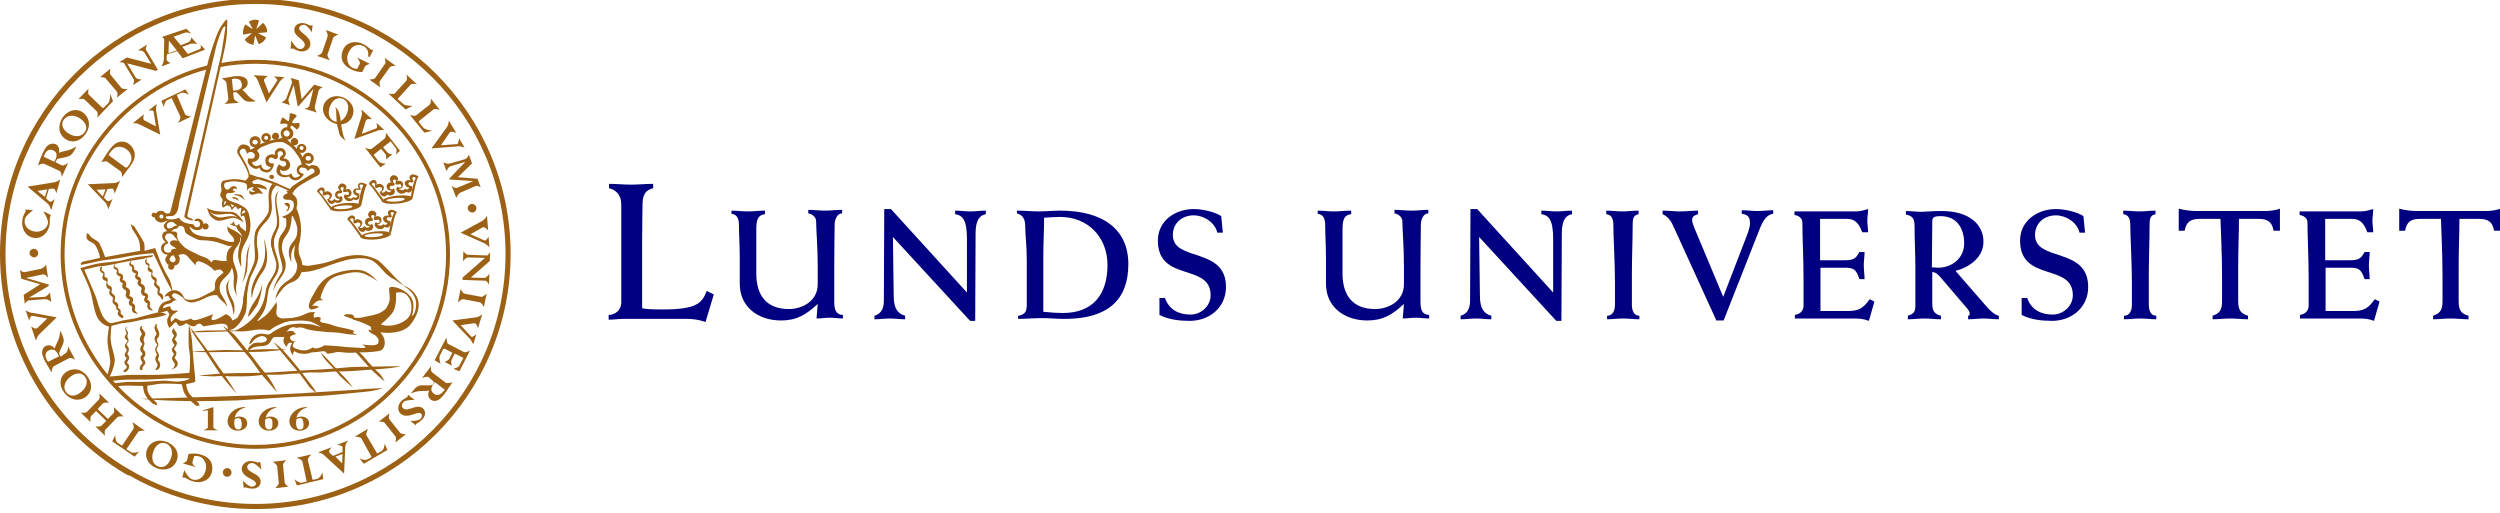 <?xml version="1.0" encoding="utf-8"?>
<!-- Generator: Adobe Illustrator 24.1.2, SVG Export Plug-In . SVG Version: 6.00 Build 0)  -->
<svg version="1.1" id="Layer_1" xmlns="http://www.w3.org/2000/svg" xmlns:xlink="http://www.w3.org/1999/xlink" x="0px" y="0px"
	 viewBox="0 0 635 130.2" style="enable-background:new 0 0 635 130.2;" xml:space="preserve">
<style type="text/css">
	.st0{fill:#9C6114;}
	.st1{fill:#000080;}
</style>
<g>
	<path class="st0" d="M54.2,103.4v5.2c0,0.3,1.2,0.7,1.2,0.7h-3.7c0,0,1.1-0.5,1.1-0.7v-4.4l-1.2,0.2l0-0.2L54.2,103.4z"/>
	<path class="st0" d="M78.1,103.5c-1.7,0.4-2.5,1.4-2.8,2.6c0.4-0.2,0.8-0.3,1.2-0.3c1.2,0,2,0.7,2,1.7c0,1.1-1,1.9-2.4,1.9
		c-1.5,0-2.6-1-2.6-2.4c0-1.8,1.8-3.6,4.4-3.6L78.1,103.5z M76.2,106.2c-0.4,0-0.7,0.2-0.9,0.3c0,0.1-0.1,0.4-0.1,0.9
		c0,0.6,0.1,1.7,1,1.7c0.9,0,0.9-0.8,0.9-1.5C77,107,77,106.2,76.2,106.2z"/>
	<path class="st0" d="M70.3,103.5c-1.7,0.4-2.5,1.4-2.8,2.6c0.4-0.2,0.8-0.3,1.2-0.3c1.2,0,2,0.7,2,1.7c0,1.1-1,1.9-2.4,1.9
		c-1.5,0-2.6-1-2.6-2.4c0-1.8,1.8-3.6,4.4-3.6L70.3,103.5z M68.3,106.2c-0.4,0-0.7,0.2-0.9,0.3c0,0.1-0.1,0.4-0.1,0.9
		c0,0.6,0.1,1.7,1,1.7c0.9,0,0.9-0.8,0.9-1.5C69.2,107,69.2,106.2,68.3,106.2z"/>
	<path class="st0" d="M62.4,103.5c-1.7,0.4-2.5,1.4-2.8,2.6c0.4-0.2,0.8-0.3,1.2-0.3c1.2,0,2,0.7,2,1.7c0,1.1-1,1.9-2.4,1.9
		c-1.5,0-2.6-1-2.6-2.4c0-1.8,1.8-3.6,4.4-3.6L62.4,103.5z M60.5,106.2c-0.4,0-0.7,0.2-0.9,0.3c0,0.1-0.1,0.4-0.1,0.9
		c0,0.6,0.1,1.7,1,1.7c0.9,0,0.9-0.8,0.9-1.5C61.3,107,61.3,106.2,60.5,106.2z"/>
	<path class="st0" d="M11,53.7c0.6,0.2,1.3,0.6,1.9,0.9c-0.1,0.2-0.1,0.4-0.2,0.6c-0.1,0.5,0,1.1-0.1,1.9c-0.4,2.2-2.2,3.7-4.1,3.3
		c-2-0.3-3.2-2.4-2.8-4.7c0.2-1.1,0.7-1.8,0.8-2c0-0.1,0-0.5,0-0.5l1.9,0.2c0,0-1.9,1.3-2.1,2.3c-0.3,1.5,0.7,2.8,2.4,3.1
		c1.7,0.3,3.3-0.7,3.5-2.2C12.3,55.7,11,53.7,11,53.7z"/>
	<path class="st0" d="M28.7,25.7l-4,4.2c0,0,0.3-1.3-0.1-1.6l-3.1-3c-0.5-0.4-1.6-0.1-1.6-0.1l2.6-2.7c0,0-0.3,1.3,0.1,1.6l3.2,3.1
		c0.3,0.3,0.4,0.3,0.7,0l1-1c0.5-0.5,0.5-2.4,0.5-2.4L28.7,25.7z"/>
	<path class="st0" d="M25.4,19.6l2.7-2.2c0,0-0.4,1.2,0,1.6l2.7,3.3c0.3,0.4,1.6,0.3,1.6,0.3l-2.7,2.2c0,0,0.3-1.1,0-1.5L26.9,20
		C26.6,19.5,25.4,19.6,25.4,19.6z"/>
	<path class="st0" d="M34.4,19.6c0.3,0.6,1.6,0.6,1.6,0.6l-2.2,1.4c0,0,0.4-1,0.2-1.4l-2.6-4.3c-0.3,0-1.1-0.1-1.1-0.1l1.9-1.2
		l6.2,1.6l-1.7-2.8c-0.4-0.7-1.7-0.6-1.7-0.6l2.4-1.5c0,0-0.6,1-0.3,1.4l3,5L39.6,18l-7.3-1.9L34.4,19.6z"/>
	<path class="st0" d="M74,10.3c0,0,1.1,1.9,1.9,2.1c0.7,0.2,1.3-0.2,1.5-0.8c0.3-1.6-3.1-2.3-2.6-4.4c0.2-1,1.3-1.5,2.5-1.3
		c0.8,0.2,1.4,0.6,1.6,0.6c0.1,0,0.1,0,0.3-0.1l0.2,0l-0.2,1.8c0,0-1-1.7-1.9-1.9C76.6,6.3,76.1,6.6,76,7c-0.2,1,1.5,1.5,2.5,3
		c0.3,0.5,0.4,1,0.3,1.5c-0.2,1.1-1.4,1.8-2.7,1.5c-0.9-0.2-1.6-0.7-1.7-0.7c-0.1,0-0.2,0-0.3,0.1l-0.3-0.1L74,10.3z"/>
	<path class="st0" d="M82.7,7.6L86,8.8c0,0-1.2,0.3-1.4,0.9l-1.4,4.1c-0.2,0.5,0.6,1.5,0.6,1.5l-3.3-1.1c0,0,1.1-0.4,1.3-0.8
		l1.4-4.1C83.4,8.6,82.7,7.6,82.7,7.6z"/>
	<path class="st0" d="M92.7,16.9l-0.7,1.4c-0.9,0-2-0.2-2.8-0.7c-2.5-1.2-2.9-3.2-2-5.1c0.9-1.8,3-2.3,5.1-1.3
		c1,0.5,1.6,1.2,1.9,1.4c0.1,0.1,0.2,0.1,0.4,0l0.2,0.1l-0.9,1.8l-0.4-0.2c0.2-1.1-0.2-2.1-1.2-2.6c-1.4-0.7-2.9-0.1-3.7,1.5
		c-0.8,1.6-0.4,3.3,0.9,4c0.4,0.2,0.8,0.3,1.2,0.3l0.7-1.3c0.2-0.5-0.7-1.6-0.7-1.6l3.2,1.6C93.8,16.3,92.9,16.5,92.7,16.9z"/>
	<path class="st0" d="M97.7,14.7l2.8,2c0,0-1.2,0-1.5,0.4l-2.5,3.5c-0.3,0.4,0.1,1.6,0.1,1.6l-2.8-2c0,0,1.2,0,1.5-0.4l2.5-3.6
		C98.1,15.8,97.7,14.7,97.7,14.7z"/>
	<path class="st0" d="M107.8,33.7l-3.7-4.5c0,0,1.2,0.4,1.6,0.1l3.4-2.7c0.5-0.4,0.3-1.6,0.3-1.6l2.3,2.9c0,0-1.2-0.4-1.6-0.1
		l-3.5,2.8c-0.3,0.3-0.3,0.4,0,0.7l0.9,1.1c0.5,0.6,2.3,0.8,2.3,0.8L107.8,33.7z"/>
	<path class="st0" d="M103,27.8l-4.3-4c0,0,1.3,0.2,1.6-0.1l2.9-3.2c0.4-0.5,0-1.6,0-1.6l2.7,2.5c0,0-1.3-0.3-1.6,0.1l-3,3.3
		c-0.3,0.3-0.3,0.5,0.1,0.7l1,0.9c0.5,0.5,2.4,0.5,2.4,0.5L103,27.8z"/>
	<path class="st0" d="M113.5,32.3c0.5-0.7,0.5-1.7,0.5-1.7l1.9,3.2c0,0-1.3-0.7-1.7-0.1l-2.2,3.2l4.1-0.3c0.4-0.1,0.5-1.5,0.5-1.5
		l1.4,2.4c0,0-1.1-0.5-2-0.3l-6.4,0.5L113.5,32.3z"/>
	<path class="st0" d="M118.2,41.1L118.2,41.1l-3.7,1.1c-0.7,0.2-1.1,1.3-1.1,1.3l-0.8-2.3c0,0,0.9,0.6,1.8,0.3l3.8-1.1
		c0.5-0.2,0.9-1.1,0.9-1.1l0.8,2.2l-3.6,3.5l5,0.4l0.8,2.2c0,0-0.7-0.6-1.4-0.3l-3.7,1.6c-0.8,0.4-1.1,1.4-1.1,1.4l-1.2-3.2
		c0,0,0.7,0.8,1.4,0.6c0.2-0.1,0.3-0.1,0.5-0.2l3.6-1.5l0,0l-6-0.4l-0.1-0.2L118.2,41.1z"/>
	<path class="st0" d="M118.9,65.4c-0.7,0-1.3,1-1.3,1l0.1-2.6c0,0,0.6,0.9,1.1,0.9l5,0.2c0.2-0.2,0.7-0.8,0.7-0.8l-0.1,2.2l-4.8,4.2
		l3.3,0.1c0.8,0,1.4-1.1,1.4-1.1l-0.1,2.8c0,0-0.5-1-0.9-1l-5.8-0.2l0-0.6l5.7-5L118.9,65.4z"/>
	<path class="st0" d="M123.6,74.6l-0.7,3.4c0,0-0.5-1.1-1-1.2l-4.2-0.8c-0.5-0.1-1.4,0.8-1.4,0.8l0.7-3.4c0,0,0.5,1.1,1,1.2l4.3,0.8
		C122.7,75.4,123.6,74.6,123.6,74.6z"/>
	<path class="st0" d="M116.6,93l1.1-2.1l-2.2-1.1l-0.8,1.6c-0.3,0.5,0.1,1.5,0.1,1.5l-1.9-1c0,0,1-0.2,1.3-0.9l0.7-1.4l-1.7-0.9
		c-0.4-0.2-0.5-0.2-0.7,0.1l-0.8,1.6c-0.3,0.6,0.2,2,0.2,2l-1.5-0.9l3-5.8c0,0,0,1.5,0.5,1.7l3.9,2c0.5,0.3,1.6-0.4,1.6-0.4
		l-2.7,5.3l-1.5-0.6C115.2,93.6,116.3,93.4,116.6,93z"/>
	<path class="st0" d="M105.3,101.6c0,0-2.2-0.1-2.8,0.5c-0.5,0.5-0.6,1.2-0.1,1.6c1.2,1.1,3.6-1.4,5.1,0.1c0.7,0.7,0.6,1.9-0.3,2.8
		c-0.6,0.6-1.2,0.9-1.4,1c-0.1,0.1-0.2,0.4-0.2,0.4l-1.4-1.1c0,0,2,0.1,2.6-0.5c0.4-0.4,0.5-1,0.2-1.3c-0.7-0.7-2.1,0.5-3.8,0.5
		c-0.6,0-1.1-0.2-1.5-0.6c-0.8-0.8-0.7-2.1,0.2-3.1c0.6-0.6,1.4-0.9,1.6-1.1c0.1-0.1,0.1-0.2,0-0.3l0.2-0.2L105.3,101.6z"/>
	<path class="st0" d="M103.1,110.3l-2.7,2.1c0,0,0.4-1.2,0-1.6l-2.7-3.4c-0.3-0.4-1.5-0.3-1.5-0.3l2.7-2.1c0,0-0.3,1.1,0,1.5
		l2.7,3.4C101.9,110.3,103.1,110.3,103.1,110.3z"/>
	<path class="st0" d="M73.3,123.6l-3.4,0.4c0,0,0.9-0.8,0.9-1.3l-0.4-4.3c-0.1-0.5-1.1-1.1-1.1-1.1l3.4-0.4c0,0-0.9,0.8-0.8,1.3
		l0.4,4.3C72.3,123.1,73.3,123.6,73.3,123.6z"/>
	<path class="st0" d="M66.4,119.3c0,0-1.4-1.6-2.3-1.7c-0.7,0-1.3,0.4-1.3,1c0,1.6,3.5,1.6,3.4,3.8c0,1-0.9,1.8-2.2,1.7
		c-0.8,0-1.5-0.3-1.6-0.3c-0.1,0-0.5,0.1-0.5,0.1l-0.2-1.8c0,0,1.4,1.5,2.2,1.5c0.6,0,1.1-0.3,1.1-0.7c0-1-1.8-1.2-3-2.4
		c-0.4-0.5-0.6-0.9-0.6-1.4c0-1.1,1-2,2.3-2c0.9,0,1.7,0.4,1.9,0.4c0.1,0,0.5-0.2,0.5-0.2L66.4,119.3z"/>
	<path class="st0" d="M47.5,116.9l0.4-1.6c0.8-0.1,2-0.2,2.9,0.1c2.7,0.7,3.5,2.5,3,4.6c-0.5,1.9-2.5,2.9-4.7,2.3
		c-1.1-0.3-1.8-0.9-2.2-1c-0.2,0-0.6,0-0.6,0l0.5-1.9c0,0,1,2.1,2.1,2.4c1.5,0.4,2.8-0.5,3.3-2.2c0.5-1.7-0.3-3.3-1.7-3.7
		c-0.4-0.1-0.9-0.1-1.2,0l-0.4,1.4c-0.2,0.9,1,1.4,1,1.4l-3.5-1C46.5,117.7,47.4,117.3,47.5,116.9z"/>
	<path class="st0" d="M26.1,102.5l-1.3,1.4l2.6,2.5l1.4-1.4c0.4-0.4,0.1-1.6,0.1-1.6l2.5,2.4c0,0-1.2-0.2-1.6,0.2l-3,3.1
		c-0.4,0.4-0.1,1.6-0.1,1.6l-2.5-2.4c0,0,1.1,0.2,1.6-0.2l1.2-1.2l-2.6-2.5l-1.2,1.2c-0.4,0.4-0.2,1.6-0.2,1.6l-2.5-2.4
		c0,0,1.2,0.2,1.6-0.2l3-3.1c0.4-0.4,0.1-1.6,0.1-1.6l2.5,2.4C27.7,102.3,26.5,102.1,26.1,102.5z"/>
	<path class="st0" d="M7.4,75.6L7.4,75.6l3.9-0.2c0.7-0.1,1.4-1.1,1.4-1.1l0.3,2.4c0,0-0.8-0.8-1.7-0.7l-3.9,0.3
		c-0.6,0-1.1,0.9-1.1,0.9l-0.3-2.3l4.2-2.7l-4.8-1.4l-0.3-2.3c0,0,0.6,0.8,1.3,0.6l3.9-0.8c0.9-0.2,1.4-1.1,1.4-1.1l0.5,3.4
		c0,0-0.6-1-1.3-0.9c-0.2,0-0.3,0.1-0.5,0.1l-3.8,0.8l0,0l5.8,1.7l0,0.3L7.4,75.6z"/>
	<path class="st0" d="M122.5,56.1c0.7-0.4,1.2-1.3,1.2-1.3l0.3,3.8c0,0-0.8-1.2-1.5-0.8l-3,1.7l3.6,1.6c0.4,0.1,1-1,1-1l0.2,2.7
		c0,0-0.8-0.9-1.7-1.2l-5.6-2.5L122.5,56.1z"/>
	<path class="st0" d="M120.9,80.6c0.9-0.1,1.6-0.8,1.6-0.8l-1.1,3.6c0,0-0.3-1.4-1-1.3l-3.4,0.5l2.7,2.9c0.3,0.3,1.3-0.6,1.3-0.6
		l-0.8,2.6c0,0-0.4-1.1-1.1-1.7l-4.2-4.4L120.9,80.6z"/>
	<path class="st0" d="M10,84.9c-0.6,0.6-0.9,1.6-0.9,1.6l-1.2-3.6c0,0,1.1,0.9,1.6,0.4l2.5-2.4l-3.9-0.7c-0.4,0-0.7,1.2-0.7,1.2
		l-0.9-2.6c0,0,1,0.7,1.9,0.7l6,1.1L10,84.9z"/>
	<path class="st0" d="M33.9,108.9c0.3-0.5-0.3-1.7-0.3-1.7l3.2,2.2c0,0-1.4-0.1-1.7,0.3l-3,4.4l1.1,0.7c0.7,0.5,2.1-0.1,2.1-0.1
		l-1.1,1.3l-5.7-3.9l0.8-1.6c0,0-0.1,1.5,0.6,2l1.1,0.7L33.9,108.9z"/>
	<path class="st0" d="M76.8,117.2c-0.1-0.5-1.5-0.9-1.5-0.9l3.8-0.9c0,0-1,0.9-0.9,1.5l1.2,5l1.2-0.3c0.8-0.2,1.3-1.6,1.3-1.6
		l0.2,1.7l-6.7,1.6l-0.6-1.6c0,0,1.1,1.1,1.9,0.9l1.2-0.3L76.8,117.2z"/>
	<path class="st0" d="M91.8,111.4c-0.3-0.5-1.7-0.5-1.7-0.5l3.4-2c0,0-0.7,1.2-0.4,1.7l2.7,4.6l1.1-0.6c0.7-0.4,0.8-1.9,0.8-1.9
		l0.7,1.6l-6,3.5l-1.1-1.4c0,0,1.3,0.7,2,0.3l1.1-0.6L91.8,111.4z"/>
	<path class="st0" d="M118.8,52.9c0-0.6,0.5-1.1,1.1-1.1c0.6,0,1.1,0.5,1.1,1.1c0,0.6-0.5,1.1-1.1,1.1
		C119.3,53.9,118.8,53.4,118.8,52.9z"/>
	<path class="st0" d="M56.6,120c0-0.6,0.5-1.1,1.1-1.1c0.6,0,1.1,0.5,1.1,1.1c0,0.6-0.5,1.1-1.1,1.1C57.1,121.1,56.6,120.6,56.6,120
		z"/>
	<path class="st0" d="M7.5,64.3c0-0.6,0.5-1.1,1.1-1.1c0.6,0,1.1,0.5,1.1,1.1c0,0.6-0.5,1.1-1.1,1.1C8,65.3,7.5,64.8,7.5,64.3z"/>
	<path class="st0" d="M17.1,33.7c-1.3-1-1.7-2.3-0.8-3.4c1-1.3,2.8-1.1,4.2-0.1c1.2,0.9,1.9,2.2,1,3.4
		C20.5,34.9,18.8,34.9,17.1,33.7z M16.6,35.3c1.5,1.1,3.6,0.8,5.1-1.2c1.5-2.1,1-4.3-0.6-5.5c-1.6-1.2-3.7-0.7-5.1,1.1
		C14.6,31.7,14.8,34.1,16.6,35.3z"/>
	<path class="st0" d="M44.9,12.8l-2.1,0.7l0.1-3.2L44.9,12.8z M46.3,11.9l1.9-0.7c0.8-0.3,1.9,0,1.9,0l-1.5-1.7c0,0-0.1,0.9-0.7,1.2
		l-2,0.8l-1.8-2.2l2.9-1c0.5-0.2,1.6,0.2,1.6,0.2l-1.3-1.2l-6.2,2.1c0,0,0.8,0.2,0.6,1.3l-0.1,4.6c-0.1,0.8-0.6,1.6-0.6,1.6l2.3-0.9
		c0,0-1-0.4-1-0.9l0.1-1.3l2.6-0.8l1.4,1.8l5.7-2.2l-1.2-1.3c0,0,0.4,1-0.2,1.2l-3,1.2L46.3,11.9z"/>
	<path class="st0" d="M15.7,42c0.5,0.2,1.6-0.6,1.6-0.6l-1.6,3.5c0,0-0.1-1.3-0.6-1.5l-3.9-1.8C10.7,41.4,9.6,42,9.6,42
		c0.2-0.5,0.4-0.9,0.5-1.3c0.2-0.6,0.5-1.3,0.7-1.7c0.7-1.5,1.2-2.2,2-2.4c0.5-0.2,0.9-0.1,1.3,0c0.7,0.3,1.1,1.2,0.9,2.2
		c0.8-0.4,1.8-0.4,2.8-0.8c0.6-0.2,1.6-0.8,1.6-0.8c-0.1,0.2-0.1,0.3-0.3,0.6c-0.6,1.2-1,1.6-1.7,1.9c-0.7,0.3-2,0.4-2.9,0.7
		l-0.4,0.8L15.7,42z M13.8,41.1l0.2-0.4c0.6-1.2,0.5-2.1-0.5-2.5c-1-0.5-1.8,0.1-2.2,1.1l-0.2,0.5L13.8,41.1z"/>
	<path class="st0" d="M11.7,50.4l0.9,0.8c0.4,0.3,1.3-0.7,1.3-0.7l-0.9,2.9c0,0-0.3-1.1-0.8-1.6l-5.2-4.4l0,0l6.8-1.1
		c0.7-0.1,1.5-0.7,1.5-0.7l-1,3.5c0,0-0.3-1.3-0.8-1.2L12.4,48L11.7,50.4z M9.5,48.5l1.9,1.5l0.6-1.9L9.5,48.5z"/>
	<path class="st0" d="M16.8,89.6c0.5-0.3,0.5-1.6,0.5-1.6l1.8,3.4c0,0-1-0.7-1.6-0.4l-3.8,2c-0.5,0.2-0.6,1.6-0.6,1.6
		c-0.3-0.5-0.5-0.8-0.7-1.2c-0.3-0.5-0.7-1.2-0.9-1.5c-0.7-1.4-1-2.3-0.7-3c0.1-0.5,0.4-0.8,0.8-1c0.7-0.4,1.6-0.2,2.3,0.6
		c0.2-0.9,0.8-1.7,1.1-2.7c0.2-0.6,0.3-1.8,0.3-1.8c0.1,0.2,0.2,0.3,0.3,0.6c0.6,1.2,0.7,1.8,0.5,2.5c-0.2,0.7-0.9,1.8-1.1,2.7
		l0.4,0.8L16.8,89.6z M15,90.5l-0.2-0.4c-0.6-1.2-1.3-1.6-2.4-1.1c-1,0.5-1,1.5-0.5,2.4l0.3,0.5L15,90.5z"/>
	<path class="st0" d="M16.3,99.7c-1.4-1.8-1.2-4,0.5-5.2c1.6-1.1,3.8-1,5.4,1.1c1.5,2,1.1,4.1-0.4,5.2
		C20,102.1,17.7,101.6,16.3,99.7z M21.6,95.7c-0.9-1.2-2.4-1-3.6-0.1c-1.4,1-2.2,2.7-1.2,4c0.8,1.1,2.2,1.2,3.5,0.2
		C22,98.6,22.5,96.9,21.6,95.7z"/>
	<path class="st0" d="M39.5,118.8c-2.1-1-2.9-2.9-2.1-4.8c0.8-1.8,2.9-2.7,5.3-1.6c2.3,1.1,2.9,3.1,2.1,4.8
		C44,119.1,41.7,119.8,39.5,118.8z M42.3,112.7c-1.4-0.6-2.6,0.2-3.2,1.6c-0.7,1.6-0.6,3.4,0.9,4.1c1.3,0.6,2.5,0,3.2-1.5
		C44.1,115.1,43.7,113.4,42.3,112.7z"/>
	<path class="st0" d="M108.9,95.8c-0.4-0.3-1.7,0.2-1.7,0.2l2.3-3c0,0-0.2,1.3,0.3,1.6l3.4,2.6c0.4,0.3,1.7-0.1,1.7-0.1
		c-0.3,0.5-0.5,0.8-0.8,1.2c-0.3,0.5-0.8,1.2-1,1.5c-1,1.3-1.6,1.9-2.4,2c-0.5,0.1-0.9,0-1.3-0.3c-0.7-0.5-0.8-1.4-0.4-2.3
		c-0.9,0.2-1.8,0-2.9,0.2c-0.6,0.1-1.7,0.5-1.7,0.5c0.1-0.2,0.2-0.3,0.4-0.5c0.8-1.1,1.3-1.4,2-1.5c0.8-0.1,2.1,0.1,3-0.1l0.5-0.7
		L108.9,95.8z M110.5,97.1l-0.3,0.3c-0.8,1.1-0.9,1.9,0,2.6c0.9,0.7,1.8,0.2,2.4-0.6L113,99L110.5,97.1z"/>
	<path class="st0" d="M87,114.8l0-1.2c0-0.5-1.4-0.6-1.4-0.6l2.8-1.1c0,0-0.7,0.9-0.7,1.6l-0.3,6.8l0,0l-5.1-4.7
		c-0.5-0.5-1.5-0.7-1.5-0.7l3.4-1.3c0,0-0.9,1-0.5,1.4l0.9,0.8L87,114.8z M86.9,117.7l0.1-2.4l-1.8,0.7L86.9,117.7z"/>
	<path class="st0" d="M65.5,20.5c-0.3-0.8-1.1-1.4-1.1-1.4l3.7,0.2c0,0-1.3,0.6-1,1.3l1.2,3.1l2.1-3.2c0.2-0.3-0.8-1.1-0.8-1.1
		l2.7,0.2c0,0-1,0.6-1.4,1.4l-3.2,5L65.5,20.5z"/>
	<path class="st0" d="M35.4,31.6c-0.7-0.4-1.7-0.3-1.7-0.3l2.9-2.3c0,0-0.5,1.3,0.1,1.6l2.9,1.5l-0.6-3.8c-0.1-0.4-1.3-0.2-1.3-0.2
		l2.1-1.7c0,0-0.3,1.1-0.1,2l1,5.8L35.4,31.6z"/>
	<path class="st0" d="M91.8,29.6c0.3-0.8,0-1.8,0-1.8l2.7,2.5c0,0-1.4-0.3-1.6,0.4l-1,3.3l3.7-1.4c0.4-0.2,0-1.4,0-1.4l2,1.8
		c0,0-1.2-0.1-2,0.3L90,35.3L91.8,29.6z"/>
	<path class="st0" d="M47,29c0.2,0.5,1.6,0.6,1.6,0.6l-3.4,1.6c0,0,0.8-1.1,0.6-1.6l-2.2-4.7l-1.1,0.5c-0.7,0.3-0.9,1.8-0.9,1.8
		l-0.6-1.6l6.1-2.9l0.9,1.4c0,0-1.2-0.8-2-0.5l-1.1,0.5L47,29z"/>
	<path class="st0" d="M74.6,21.6L74.6,21.6l-1.3,3.5c-0.2,0.7,0.4,1.6,0.4,1.6l-2.2-0.7c0,0,1-0.4,1.3-1.2l1.3-3.6
		c0.2-0.5-0.3-1.4-0.3-1.4l2.1,0.6l0.7,4.8l3.2-3.7l2.2,0.7c0,0-0.9,0.2-1.1,0.9l-0.9,3.8c-0.2,0.9,0.5,1.7,0.5,1.7l-3.2-1
		c0,0,1.1-0.1,1.3-0.8c0-0.2,0.1-0.3,0.1-0.5l0.9-3.7l0,0l-3.8,4.4l-0.2-0.1L74.6,21.6z"/>
	<path class="st0" d="M100.6,37.7l-1.4-1.8l-1.9,1.5l1.1,1.3c0.4,0.5,1.3,0.5,1.3,0.5l-1.7,1.3c0,0,0.3-0.9-0.2-1.5l-1-1.2l-1.5,1.2
		c-0.4,0.3-0.4,0.4-0.2,0.6l1.1,1.4c0.4,0.5,1.8,0.6,1.8,0.6l-1.4,0.9l-3.9-5c0,0,1.3,0.6,1.7,0.3l3.3-2.6c0.4-0.4,0.3-1.5,0.3-1.5
		l3.6,4.6l-1.1,1C100.6,39.2,100.9,38.1,100.6,37.7z"/>
	<path class="st0" d="M59.4,25c0.1,0.5,1.3,1.1,1.3,1.1L57,26.4c0,0,1-0.7,1-1.3L57.5,21c-0.1-0.5-1.2-1.1-1.2-1.1
		c0.5-0.1,0.9-0.1,1.3-0.2c0.6-0.1,1.3-0.2,1.7-0.3c1.5-0.2,2.4,0,3,0.4c0.4,0.3,0.6,0.7,0.6,1.1c0.1,0.8-0.4,1.5-1.4,1.9
		c0.8,0.5,1.2,1.3,2,2c0.5,0.4,1.5,0.9,1.5,0.9c-0.2,0-0.3,0-0.6,0.1c-1.3,0.1-1.9,0-2.4-0.4c-0.6-0.5-1.3-1.5-2-2l-0.8,0.1L59.4,25
		z M59.2,23l0.4,0c1.3-0.1,2-0.6,1.8-1.7c-0.1-1.1-1-1.4-2-1.3l-0.5,0.1L59.2,23z"/>
	<path class="st0" d="M25.7,41.2c0.3-0.5,0.7-1,0.9-1.4c0.3-0.4,0.5-0.8,0.8-1.2c1.2-1.7,2-2.4,3.1-2.6c0.8-0.1,1.6,0,2.3,0.6
		c0.8,0.6,1.2,1.4,1.4,2.2c0.1,0.8,0.1,1.8-1.2,3.5L31,45c0,0,0.1-1.1-0.4-1.5l-3.3-2.4C26.7,40.8,25.7,41.2,25.7,41.2z M31.5,42.3
		c0.6,0.4,0.7,0.4,1.2-0.3c1.4-1.9,0.4-3.4-0.6-4.1c-0.7-0.5-1.5-0.7-2.2-0.6c-0.7,0.1-1.3,0.6-1.9,1.4c-0.2,0.2-0.3,0.4-0.4,0.7
		L31.5,42.3z"/>
	<path class="st0" d="M26.4,50.2l0.8,0.8c0.4,0.4,1.4-0.5,1.4-0.5l-1.1,2.7c0,0-0.2-1.1-0.6-1.6l-4.6-4.8l0,0l6.7-0.3
		c0.7,0,1.5-0.6,1.5-0.6l-1.4,3.3c0,0-0.1-1.3-0.6-1.3L27.3,48L26.4,50.2z M24.5,48.2l1.6,1.7l0.7-1.8L24.5,48.2z"/>
	<g>
		<path class="st0" d="M87.7,25c1.9,1.1,2.6,3,1.7,4.8c-0.9,1.7-3,2.4-5.2,1.2c-2.1-1.2-2.6-3.2-1.8-4.8
			C83.5,24.4,85.7,23.9,87.7,25z M84.7,30.7c1.3,0.7,2.5-0.1,3.2-1.4c0.8-1.5,0.8-3.3-0.6-4.1c-1.2-0.6-2.4-0.2-3.2,1.2
			C83.1,28.3,83.4,30,84.7,30.7z"/>
		<path class="st0" d="M87.9,35.9c-2.2-1.8-1.5-1.6-2.1-3.5c-0.6-1.9-0.2-4.7-0.6-5c-0.4-0.3,1-0.4,1.4,3.7
			C87.1,35.3,87.9,35.9,87.9,35.9z"/>
	</g>
	<path class="st0" d="M32.7,119.2C14,108.2,1.4,87.8,1.4,64.5C1.4,29.5,29.9,1,64.9,1c35,0,63.5,28.5,63.5,63.5
		c0,35-28.5,63.5-63.5,63.5c-11.6,0-22.4-3.1-31.8-8.6l-1-0.6l-0.7,1l1,0.7c9.6,5.6,20.7,8.8,32.5,8.8c35.8,0,64.8-29.1,64.8-64.8
		c0-35.8-29.1-64.8-64.8-64.8C29.1-0.3,0,28.8,0,64.5c0,23.8,12.8,44.6,31.9,55.9l0.8,0.4l0.6-1.1L32.7,119.2z"/>
	<path class="st0" d="M39.4,105.7c-13.8-8.5-23-23.9-23-41.2C16.4,42,31.9,23,52.7,17.6l0.4-1.1c-21.6,5.3-37.7,24.8-37.7,48
		c0,17.7,9.4,33.3,23.5,42.1l0.8,0.4l0.5-0.8L39.4,105.7z"/>
	<path class="st0" d="M39.4,106.9c7.4,4.5,16.2,7.1,25.5,7.1c27.3,0,49.4-22.2,49.4-49.4c0-27.2-22.2-49.4-49.4-49.4
		c-3.2,0-6.3,0.3-9.2,0.9l-0.2,1c3-0.6,6.2-0.9,9.4-0.9c26.7,0,48.4,21.8,48.4,48.4c0,26.7-21.8,48.4-48.4,48.4
		c-9.2,0-17.7-2.6-25-7l-0.7-0.4l-0.7,0.7L39.4,106.9z"/>
	<g>
		<path class="st0" d="M64.4,11.3c-0.4,0-0.9-0.1-1.3-0.4c-0.4-0.2-0.7-0.5-0.9-0.9"/>
		<path class="st0" d="M65.1,7.4l1.7-1.6c0.3,0.3,0.6,0.6,0.8,1.1c0.2,0.4,0.3,0.8,0.2,1.3l-2.3,0.2l2.1,1.1
			c-0.2,0.4-0.4,0.8-0.8,1.1c-0.3,0.3-0.7,0.5-1.1,0.6L64.8,9l-0.4,2.3c-0.4,0-0.9-0.1-1.3-0.4c-0.4-0.2-0.7-0.5-0.9-0.9l1.8-1.6
			l-2.2,0.4c-0.1-0.4-0.1-0.9,0-1.4c0.1-0.4,0.3-0.8,0.5-1.2l1.9,1.2l-1-1.9c0.4-0.2,0.8-0.4,1.3-0.5c0.4,0,0.9,0,1.3,0.2L65.1,7.4z
			"/>
	</g>
	<g>
		<g>
			<path class="st0" d="M88.6,51.1c-0.4,0-1-0.4-1.2-0.9c-0.2-0.5,0.3-0.9,0.3-0.9c0,0,0,0,0.1,0.1c0,0,0.1,0.1,0.1,0.1l0,0
				c0.1,0.1,0.2,0,0.4,0c0.3,0,0.4-0.1,0.3-0.4c0-0.3-0.2-0.5-0.5-0.4c-0.3,0.1-0.7,0.1-0.9,0c-0.1-0.1-0.1-0.3,0-0.5
				c0-0.1,0.1-0.4,0.1-0.4c0-0.2-0.2-0.3-0.4-0.3c-0.2,0-0.4,0.2-0.4,0.4c0,0.3,0.2,0.4,0.3,0.5c0.2,0.2,0.1,0.4,0.1,0.5
				c0,0.1-0.6,0.2-0.6,0.2l0,0c0,0-0.1,0-0.1,0c-0.3,0-0.5,0.2-0.5,0.4c0,0.3,0.2,0.5,0.5,0.5c0.2,0,0.4-0.1,0.4-0.3
				c0,0,0.4,0.3,0.4,0.8c-0.1,0.4-0.1,0.8-0.9,1c-0.6,0.2-1.1-0.2-1.1-0.2s-0.2,0.6-0.8,0.5c-0.9-0.1-1.1-1.2-1.1-1.2s0.4,0,0.6-0.5
				c0.2-0.4-0.1-0.7-0.6-0.7c-0.3,0-0.6,0.4-1,0.2c-0.4-0.2,0.2-0.9-0.3-1.2c-0.4-0.3-0.7,0.3-0.7,0.3s0.7,0.7,1.6,2
				c0.7,1,1.7,2.3,1.7,2.3L84,53.3c0,0-0.7-1.1-1.8-2.6c-0.9-1.3-1.7-2.1-1.7-2.1s0-0.1,0.2-0.4c0.3-0.3,0.8-0.8,1.4-0.5
				c0.6,0.3,0.3,1.2,0.3,1.2s0.3-0.4,0.9-0.3c0.6,0.1,1.1,0.6,1,1.1c-0.1,0.7-0.6,0.9-0.6,0.9S83.7,51,84.3,51
				c0.3,0,0.6-0.5,0.6-0.5c0,0,0.8,0.8,1.3,0.2c0-0.1,0.1-0.1,0.1-0.2c-0.1,0-0.1,0-0.2,0c-0.6,0-1-0.5-1-1c0-0.6,0.4-1,1-1.1
				c0.2,0,0.1,0,0.3,0l0,0c-0.2-0.1-0.5-0.4-0.5-0.8c0-0.5,0.5-1,1-1c0.5,0,1.1,0.4,1.1,0.9c0,0.3-0.2,0.5-0.3,0.7l0,0
				c0.1-0.1,0.3-0.2,0.6-0.2c0.6,0,1,0.5,1,1c0,0.6-0.4,1-1,1.1c0,0-0.1,0-0.1,0c0,0,0,0,0,0c0.2,0.2,0.4,0.2,0.7,0.3
				c0.7,0.1,0.8-0.4,0.8-0.4s0.3,0.3,0.7,0.2c0.5-0.2,0.4-0.5,0.4-0.5s-0.5,0.1-0.9-0.5c-0.3-0.4-0.3-0.9,0.2-1.2
				c0.5-0.3,1.1-0.1,1.1-0.1s-0.6-0.7-0.1-1.2c0.4-0.5,1.1-0.3,1.5-0.1c0.3,0.1,0.6,0.3,0.6,0.3s-0.5,0.8-0.8,2.3
				c-0.4,2-0.7,3.1-0.7,3.1L91,52c0,0,0.3-1.7,0.6-3c0.3-1.4,0.7-1.9,0.7-1.9s-0.5-0.5-0.9-0.1c-0.3,0.5,0.4,0.8,0.2,1.1
				c-0.3,0.3-0.8,0-1,0.1c-0.4,0.2-0.3,0.4-0.1,0.7c0.2,0.3,0.7,0.2,0.7,0.2s0.4,1.1-0.4,1.6c-0.5,0.3-1-0.1-1-0.1
				S89.6,51.1,88.6,51.1z"/>
			<path class="st0" d="M83.9,53c-0.1-0.5,1.6-1.2,3.7-1.4c2.1-0.2,3.9,0,4,0.6c0.1,0.5-1.6,1.2-3.7,1.4
				C85.7,53.8,83.9,53.6,83.9,53z M87.4,53.1c1.3-0.1,2.2-0.4,2.1-0.7c0-0.2-1.1-0.3-2.4-0.2c-1.3,0.1-2.3,0.4-2.3,0.6
				C84.9,53.1,86.1,53.2,87.4,53.1z"/>
		</g>
		<g>
			<path class="st0" d="M101.9,49.2c-0.4,0-1-0.4-1.2-0.9c-0.2-0.5,0.3-0.9,0.3-0.9c0,0,0,0,0.1,0.1c0,0,0.1,0.1,0.1,0.1l0,0
				c0.1,0.1,0.2,0,0.4,0c0.3,0,0.4-0.1,0.3-0.4c0-0.3-0.2-0.5-0.5-0.4c-0.3,0.1-0.7,0.1-0.9,0c-0.1-0.1-0.1-0.3,0-0.5
				c0-0.1,0.1-0.4,0.1-0.4c0-0.2-0.2-0.3-0.4-0.3c-0.2,0-0.4,0.2-0.4,0.4c0,0.3,0.2,0.4,0.3,0.5c0.2,0.2,0.1,0.4,0.1,0.5
				c0,0.1-0.6,0.2-0.6,0.2l0,0c0,0-0.1,0-0.1,0c-0.3,0-0.5,0.2-0.5,0.4c0,0.3,0.2,0.5,0.5,0.5c0.2,0,0.4-0.1,0.4-0.3
				c0,0,0.4,0.3,0.4,0.8c-0.1,0.4-0.1,0.8-0.9,1c-0.7,0.2-1.1-0.2-1.1-0.2s-0.2,0.6-0.8,0.5c-0.9-0.1-1.1-1.2-1.1-1.2s0.4,0,0.6-0.5
				c0.2-0.4-0.1-0.7-0.6-0.7c-0.3,0-0.6,0.4-1,0.2c-0.4-0.2,0.2-0.9-0.3-1.2c-0.4-0.3-0.7,0.3-0.7,0.3s0.7,0.7,1.6,2
				c0.7,1,1.7,2.3,1.7,2.3l-0.5,0.3c0,0-0.7-1.1-1.8-2.6c-0.9-1.3-1.7-2.1-1.7-2.1s0-0.1,0.2-0.4c0.3-0.3,0.8-0.8,1.4-0.5
				c0.6,0.3,0.3,1.2,0.3,1.2s0.3-0.4,0.9-0.3c0.6,0.1,1.1,0.6,1,1.1c-0.1,0.7-0.6,0.9-0.6,0.9s-0.1,0.3,0.5,0.2
				c0.3,0,0.6-0.5,0.6-0.5c0,0,0.8,0.8,1.3,0.2c0-0.1,0.1-0.1,0.1-0.2c-0.1,0-0.1,0-0.2,0c-0.6,0-1-0.5-1-1c0-0.6,0.4-1,1-1.1
				c0.2,0,0.1,0,0.3,0l0,0c-0.2-0.1-0.5-0.4-0.5-0.8c0-0.5,0.5-1,1-1c0.5,0,1.1,0.4,1.1,0.9c0,0.3-0.2,0.5-0.3,0.7l0,0
				c0.1-0.1,0.3-0.2,0.6-0.2c0.6,0,1,0.5,1,1c0,0.6-0.4,1-1,1.1c0,0-0.1,0-0.1,0c0,0,0,0,0,0c0.2,0.2,0.4,0.2,0.7,0.3
				c0.7,0.1,0.8-0.4,0.8-0.4s0.3,0.3,0.7,0.2c0.5-0.2,0.4-0.5,0.4-0.5s-0.5,0.1-0.9-0.5c-0.3-0.4-0.3-0.9,0.2-1.2
				c0.5-0.3,1.1-0.1,1.1-0.1s-0.6-0.7-0.1-1.2c0.4-0.5,1.1-0.3,1.5-0.1c0.3,0.1,0.6,0.3,0.6,0.3s-0.5,0.8-0.8,2.3
				c-0.4,2-0.7,3.1-0.7,3.1l-0.5-0.1c0,0,0.3-1.7,0.6-3c0.4-1.4,0.7-1.9,0.7-1.9s-0.5-0.5-0.8-0.1c-0.3,0.4,0.4,0.8,0.2,1.1
				c-0.3,0.3-0.8,0-1,0.1c-0.4,0.2-0.3,0.4-0.1,0.7c0.2,0.3,0.7,0.2,0.7,0.2s0.4,1.1-0.4,1.6c-0.5,0.3-1-0.1-1-0.1
				S102.8,49.2,101.9,49.2z"/>
			<path class="st0" d="M97.1,51.1c-0.1-0.5,1.6-1.2,3.7-1.4c2.1-0.2,3.9,0,4,0.6c0.1,0.5-1.6,1.2-3.7,1.4
				C98.9,51.9,97.2,51.7,97.1,51.1z M100.7,51.2c1.3-0.1,2.2-0.4,2.1-0.7c0-0.2-1.1-0.3-2.4-0.2c-1.3,0.1-2.3,0.4-2.3,0.6
				C98.1,51.1,99.4,51.3,100.7,51.2z"/>
		</g>
		<g>
			<path class="st0" d="M96.4,58.2c-0.4,0-1-0.4-1.2-0.9c-0.2-0.5,0.3-0.9,0.3-0.9c0,0,0,0,0.1,0.1c0,0,0.1,0.1,0.1,0.1l0,0
				c0.1,0.1,0.2,0,0.4,0c0.3,0,0.4-0.1,0.3-0.4c0-0.3-0.2-0.5-0.5-0.4c-0.3,0.1-0.7,0.1-0.9,0c-0.1-0.1-0.1-0.3,0-0.5
				c0-0.1,0.1-0.4,0.1-0.4c0-0.2-0.2-0.3-0.4-0.3c-0.2,0-0.4,0.2-0.4,0.4c0,0.3,0.2,0.4,0.3,0.5c0.2,0.2,0.1,0.4,0.1,0.5
				c0,0.1-0.6,0.2-0.6,0.2l0,0c0,0-0.1,0-0.1,0c-0.3,0-0.5,0.2-0.5,0.4c0,0.3,0.2,0.5,0.5,0.5c0.2,0,0.4-0.1,0.4-0.3
				c0,0,0.4,0.3,0.4,0.8c-0.1,0.4-0.1,0.8-0.9,1c-0.7,0.2-1.1-0.2-1.1-0.2s-0.2,0.6-0.8,0.5c-0.9-0.1-1.1-1.2-1.1-1.2s0.4,0,0.6-0.5
				c0.2-0.4-0.1-0.7-0.6-0.7c-0.3,0-0.6,0.4-1,0.2c-0.4-0.2,0.2-0.9-0.3-1.2c-0.4-0.3-0.7,0.3-0.7,0.3s0.7,0.7,1.6,2
				c0.7,1,1.7,2.3,1.7,2.3l-0.5,0.3c0,0-0.7-1.1-1.8-2.6c-0.9-1.3-1.7-2.1-1.7-2.1s0-0.1,0.2-0.4c0.3-0.3,0.8-0.8,1.4-0.5
				c0.6,0.3,0.3,1.2,0.3,1.2s0.3-0.4,0.9-0.3c0.6,0.1,1.1,0.6,1,1.1c-0.1,0.7-0.6,0.9-0.6,0.9s-0.1,0.3,0.5,0.2
				c0.3,0,0.6-0.5,0.6-0.5c0,0,0.8,0.8,1.3,0.2c0-0.1,0.1-0.1,0.1-0.2c-0.1,0-0.1,0-0.2,0c-0.6,0-1-0.5-1-1c0-0.6,0.4-1,1-1.1
				c0.2,0,0.1,0,0.3,0l0,0c-0.2-0.1-0.5-0.4-0.5-0.8c0-0.5,0.5-1,1-1c0.5,0,1.1,0.4,1.1,0.9c0,0.3-0.2,0.5-0.3,0.7l0,0
				c0.1-0.1,0.3-0.2,0.6-0.2c0.6,0,1,0.5,1,1c0,0.6-0.4,1-1,1.1c0,0-0.1,0-0.1,0c0,0,0,0,0,0c0.2,0.2,0.4,0.2,0.7,0.3
				c0.7,0.1,0.8-0.4,0.8-0.4s0.3,0.3,0.7,0.2c0.5-0.2,0.4-0.5,0.4-0.5s-0.5,0.1-0.9-0.5c-0.3-0.4-0.3-0.9,0.2-1.2
				c0.5-0.3,1.1-0.1,1.1-0.1s-0.6-0.7-0.1-1.2c0.4-0.5,1.1-0.3,1.5-0.1c0.3,0.1,0.6,0.3,0.6,0.3s-0.5,0.8-0.8,2.3
				c-0.4,2-0.7,3.1-0.7,3.1l-0.5-0.2c0,0,0.3-1.7,0.6-3c0.3-1.4,0.7-1.9,0.7-1.9s-0.5-0.5-0.8-0.1c-0.3,0.4,0.4,0.8,0.2,1.1
				c-0.3,0.3-0.8,0-1,0.1c-0.4,0.2-0.3,0.4-0.1,0.7c0.2,0.3,0.7,0.2,0.7,0.2s0.4,1.1-0.4,1.6c-0.5,0.3-1-0.1-1-0.1
				S97.3,58.3,96.4,58.2z"/>
			<path class="st0" d="M91.6,60.2c-0.1-0.5,1.6-1.2,3.7-1.4c2.1-0.2,3.9,0,4,0.6c0.1,0.5-1.6,1.2-3.7,1.4
				C93.5,61,91.7,60.7,91.6,60.2z M95.2,60.2c1.3-0.1,2.2-0.4,2.1-0.7c0-0.2-1.1-0.3-2.4-0.2c-1.3,0.1-2.3,0.4-2.3,0.6
				C92.6,60.2,93.9,60.3,95.2,60.2z"/>
		</g>
	</g>
	<path class="st0" d="M69.2,46.7c-1.7,1.9-0.6,4.7-1,7.1c-0.7,2-2.8,3.2-3.4,5.2c-0.2,1.2-0.3,2.8,0.5,3.7c0.1-0.2-0.1-0.2-0.1-0.4
		c-0.3-2.4,0.4-4.1,2.5-6.1c3.1-3.6-0.5-6.4,2.5-9.1L69.2,46.7z"/>
	<path class="st0" d="M76.6,69.1c1.4,0,2.4-0.2,3.8-0.6c1.4-0.4,2.5-0.8,3.8-1.3c2.8-0.9,4.3-1.5,7.2-1.6h0.4c0.8,0,1.6,0.1,2.3,0.4
		c0.4,0.1,0.9,0.5,1.2,0.7c1.9,1.6,2,2.5,4.3,4c1.1,0.4,2,1.5,2.9,1.7c-0.3-0.3-0.7-0.5-1.5-1.3c-1.1-1-3-3.4-5-5
		c-1.1-0.6-2.3-1-3.6-1.2c-2.6-0.4-5.5,0.3-7.7,1.2c-2.3,0.8-3.2,0.9-5.6,1.3c-0.9,0.2-1.6,0.1-2.3-0.1c-0.3-2.5-1.2-2-0.9-5
		c1-3.5,0.6-6.6-0.6-9.4c0.3-1,0.4-2.4-0.5-3.2c-0.7-0.7-2.6-0.9-2.9,0.4c0.2,1,1.5,0.4,2.1,0.8c0.7,0.2,0.7,1.1,0.6,1.6
		c-0.2,1.4-1.8,2.2-2.9,2.5c0.4,0.8,2.1,0.3,2.6-0.2c0.6,1.3,0.9,1.5,1.2,3.1c0.1,2.9-0.7,2.7-1.8,4.6c-0.5,1-0.5,2.3,0.3,4.2
		c-0.2-3,0.2-3.2,1-4.5c0,0-0.3,1.2-0.3,2.4c0,1.4,0.8,1.8,0.8,3.1c-0.2,1.1-0.2,1.5-1,2.4c-1.3,1.7-3.6,1.5-4.6,5.9
		c1.7-2.5,2.1-3.2,3.7-4.1C75.8,71.1,76.1,70.4,76.6,69.1z"/>
	<path class="st0" d="M60.4,54.6c0.8,0.6,1,1.2,1.6,1.9c-0.3-0.1-2.2-1.5-3.2-1.1c-1.4,0.1-3.3,1.4-4.6,0.1
		c-0.9-0.4-1.4-1.8-1.6-2.7c0.8,1.4,2.2,2.7,4,2.4c1-0.2,1.5-0.3,2.3-0.3c0.4,0,1.1,0,1.6,0.5c-0.6-0.6-1.4-1.1-2.3-1.1
		c-2.1,0-4.3,1-5.6-1.5c1.2,0.9,3.7,1,5.8,1C59.2,53.8,59.9,54,60.4,54.6z M57.2,51c-0.1,0.3-0.5,0.8-0.3,1.1l0.6-0.8
		C57.4,51.2,57.2,51.1,57.2,51z M58.5,51.8c0.2,0.2,0.3,0.5,0.4,0.8c0.3,0.1,0.4-0.4,0.6-0.4L58.5,51.8z M58.9,53.5
		c-0.2-0.6-0.4-1.2-1-1.3c-0.7-0.3-1.3,1.3-1.5,0c-0.3-0.8,0.6-1.3-0.2-2c-0.7-1,0.3-1.3,0-2.4c-0.1-0.8-0.2-1.9,1-2
		c1.7-0.4,3.5-0.4,5.1,0.1c0.5-0.4,0.6-0.6,0.7-0.9c0,0,0.8-0.1,1.3,0.1c0.5,0.2,1.1,0.5,1.1,0.5c-0.5,0.1-1.4,0.2-1.3,0.8
		c0.3,0.8,1.1-0.3,3.2,1c0.2,0.2,0.5,0.3,0.5,0.8c-1-0.4-1.5-0.3-2.3-0.6c-0.6-0.2-0.8-0.2-1.5-0.1c-0.2,0-1.3,0.8-1.2,0.3
		c0,0,0-0.3-0.1-0.8c-0.2-0.5-0.4-0.4-0.8-0.6c-2.1-0.5-3.2-0.4-4.3-0.1C57,46.3,56.8,47,57,47.5c0.4,0.8,0.5,0.7,1,0.6
		c0.4-0.2,0.6-0.7,1.2-0.8c0.5,0,0.8,0,1,0.5l0,0.3c-0.2-0.4-0.7-0.2-0.9-0.1c-0.1,0.1-0.2,0.2-0.1,0.4c0.2,0.3,0.3,0.1,0.6,0.2
		c-0.2,0.4-1.2,0.5-1.9,0.4c-0.2,0-0.3,0.3-0.4,0.4c-0.2,0.3-0.1,0.6,0,0.9c1,1.2,2.7,1.3,4,2.2c0.3,0.2,0.6,0.8,0.7,1
		c-0.6-0.3-0.8,0.7-0.8,0.9l0.3-0.2c0.2-0.1,0.7-0.3,0.8-0.4c0.3,0.3,0.2,0.9,0.3,1.3c0.1-0.4,0.1-0.8,0.3-1.2
		c0.4,1.6,1.3,4.3-0.9,7.9c-1.2,2.4-1,2.9-0.9,6.1c-1.6-3.4-0.4-5-0.1-7.1c0-0.2,0-0.5-0.2-0.6c0.1,0.9-0.1,1.5-0.8,2.4
		c-1.1,1.3-1.3,3.1-0.7,4.5c0.5,1.5,0.9,2.1,0.8,3.7c-0.2,1.5-0.6,2.4-0.1,4.4l0,0c-1.2-2.4-0.8-3.2-0.8-4.6c0-1.2-0.2-2.3-0.9-3.2
		l0.4,0.4c-0.4,2.8-4.2,3-2.8,6.8c0.5,0.8,1.6,2.5,1.6,3.3c-0.8-1.4-1.8-1.5-2.5-2.9c-1.8-0.3-3.3,1-5,1.5c-1,0.3-2,0.8-3.8-0.7
		c3.2,1.2,5.4-0.9,7.4-1.7c1.2-0.5,0.7-1.3,0.8-2.1c0.4-2.2,2.4-2.1,3-4.2c0-1.8-0.2-2.8,0.3-4c0.5-1.2,1.4-0.9,1.5-2.3
		c0.5-1.7-2-1.9-1.6-4c0.3,0.4,0.9,0.7,1.4,0.9c0.9,0.4,1.8,1.1,2.4,1.8c-0.1-0.3-0.7-1.4-1.1-1.6L60,57.6c0.1-0.3,0.5-0.5,0.8-0.8
		c-0.1,1,1.1,1.4,1.6,2c0.3-1.4,0-2.8-0.4-4c0,0-0.5-0.1-0.7,0.3c-0.4-0.9-0.1-1.4,0-2.1c0-0.4-0.3-0.1-0.5-0.1
		c-0.3,0.2-0.4,0.3-0.4,0.3l-0.5-0.8C59.4,52.6,59,53.1,58.9,53.5"/>
	<path class="st0" d="M73.6,52c0.1,0.4-0.1,0.9-0.3,1.3c-0.1,0.2-0.4,0.3-0.6,0.4c0-0.4,0.8-0.8,0.3-1.3l-0.8-0.6
		C72.4,51.4,73.4,51.4,73.6,52z"/>
	<path class="st0" d="M59.8,57.4c-0.2,0-0.4,0-0.6-0.1c-0.8-0.3,0.1-0.7,0.1-1.1C59.6,56.5,59.5,57,59.8,57.4z"/>
	<path class="st0" d="M62.9,66c0,1.6-0.1,2.7-0.4,3.6c-0.3,0.9-0.4,1.2-1.1,2.4c0.6-1.4,0.8-2.5,1-4.2c0.2-1.5,0.1-3.6,0.7-4.8
		l0.5-1.4C63,63.9,63,65,62.9,66z"/>
	<path class="st0" d="M44,82.3c0.4-0.5,0.6-0.4,0.8-0.4c0.3,0.3,0.2,0.6,0.6,0.8c0.6,0.3,1.4-0.3,1.9-0.6c0,0,1.2,0.8,1.8,0.8
		c0.7,0,0.9-0.7,1.5-0.7c0.6,0,1,0.7,1,0.7s0.6-0.1,3.8-0.6c3.1-0.5,2.4,1.5,2.4,1.5s1.2,0.3,2.5-1.1c1-1,1.9-2.5,2.2-3.8
		c0.3-1.4,0.3-6.6,0.3-6.6s-0.9,2.3-1,3.7c-0.1,1.3-0.4,3-1.5,4.7C60,81,59,81.4,59,81.4c0.1,0-0.3-0.8-0.7-1.1
		c-0.5-0.4-1-0.5-1-0.5s-2.3,1.6-3.2,1.5c-0.9-0.1,0.1-1.5,0.1-1.5s-2.6,1-4,1.4c-1.4,0.4-1.6-0.3-1.6-0.3c-0.7,0.2-2.1,0.8-2.9,0.5
		c-0.8-0.4-1.1-0.8-1.4-0.4l-0.8,0.8c-0.7-1.7,1.2-2.3,1.8-2.9L44,78.9c-0.5-0.2-0.8-0.7-0.7-1.1c-0.7,0-1.4,0.4-1.9,0.5
		c0.1-1.4,1.8-0.8,2.5-1.7c0.2-0.2,0.7-0.5,1.2-0.2c0,0-1.6-1-1.4-1.4c0.4-1.5,2.9,0.8,3.5,1.1c-0.2-0.3-0.4-0.4-0.6-0.8
		c-1.1-2.3-3.8-1.9-4.8,0c0.1,0.2,1-0.5,1.1,0.1c0.2,0.3,0.4,0.6,0.5,0.7c-0.6,0.3-1.2,0.4-1.6,0.6c-1.6,0.6-1.7,2.8-1.7,2.8
		s1.7-0.3,2.2-0.5c0.1,0,0.1,0,0.2-0.1c0.2,0.9,1,0.3,0.1,1.9c-0.5,0.9,0.4,2.5,0.4,2.5S43.6,82.9,44,82.3z"/>
	<path class="st0" d="M66,70.1c-0.4,0.7-1.9,3.3-2,5.8c-0.5-2.2,0-4,1.8-6.9c2.5-3.6,1.2-7.2,1.3-8.3C69,67.3,66.8,68.8,66,70.1z"/>
	<path class="st0" d="M58.1,73.9c0.1,0.5,0.4,1.2,0.9,2.2c0.4,0.6,0.8,1.8,0.4,4c-0.5-3.1-0.8-3.1-1.3-4.3c-0.4-0.8-0.8-2.2-0.6-3.4
		c0.1-0.4,0.6-1.3,0.9-1.5C57.9,71.6,57.8,73,58.1,73.9z"/>
	<path class="st0" d="M65,78c-0.9,1.3-1.5,2.1-2,2.5c0.4-3.5,2.7-4,3.6-8.4C66.6,73.8,65.8,77,65,78z"/>
	<path class="st0" d="M79.7,83c0.5,0.1,0.9,0.3,1.3,0.4c-0.6-0.2-1.7-0.4-2.1-0.4c-0.3,0-0.5,0-0.7,0c-1.6-0.1-3.5-0.6-4.7-0.1
		c-2,0.9-4.3,2.5-4.7,3.7c-1.1,2.3-3.8,0.4-5.6,2.5c-0.5-0.5,0.2-1.3,1.2-1.9c0.8-0.4,2.6,0.2,3.3-0.7c0.4-0.5-0.6-1.5-1.8-1
		c-1.6,0.6-1.6,1.5-2.6,2c0.1-1.1,1.1-2.6,2.7-2.7c0.8-0.2,1.6,0.3,2.5,0.1c1-0.6,1.5-1,2.9-1.6c0.8-0.4,1.5-0.6,2.5-0.7
		C76.1,82.2,77.8,82.7,79.7,83z"/>
	<path class="st0" d="M60.5,57.7c0,0-0.2,0-0.6-0.2c-0.5-0.2-1-0.4-1.1-0.4c-0.2-0.1-0.4-0.1-0.4-0.1s0.1-0.2,0.2-0.2
		c0.2,0,0.7,0.1,1.3,0.4c0.5,0.2,0.8,0.5,0.8,0.5L60.5,57.7z"/>
	<path class="st0" d="M74.2,48.5c0,0-0.1,0.2,0.1,0.6c0.2,0.4,0.3,0.7,0.3,0.7s-1.9,0.1-1.8-0.2c0.1-0.3,0.3-0.5,0.2-0.7
		c-0.1-0.2-0.3-0.5-0.3-0.5L74.2,48.5z"/>
	<path class="st0" d="M63,53.9c-0.2-0.6-0.4-1-1.7-1.7c-1.3-0.7-2.3-0.9-2.8-1.1c-0.4-0.2-1.2-0.4-1.1-0.3c0.1,0.1,2.6,1.5,3.1,1.7
		c0.5,0.2,1.2,0.5,1.4,0.7c0.2,0.2,0.3,0.2,0.4,0.6c0.1,0.3,0,0.8,0.2,1.2c0.2,0.4,0.4,0.4,0.4,0.4S63.3,54.6,63,53.9z"/>
	<path class="st0" d="M59.6,49.3c0.7,0,1.1,0.1,1.6,0.2c0.5,0.2,0.7,1,1.1,1.5c0,0-1.3-1.4-2.4-1.4C59.8,49.7,59.3,49.3,59.6,49.3z"
		/>
	<path class="st0" d="M59,50.1c0.4-0.1,0.7,0,1,0.1c0.3,0.1,0.5,0.4,0.8,0.9l-0.3-0.2c0,0,0.1,0-0.4-0.2c-0.5-0.3-0.7-0.2-0.9-0.3
		C59,50.2,58.8,50.1,59,50.1z"/>
	<path class="st0" d="M70.8,48.4c0,0-0.9,0.8-0.9,2.1c-0.1,1.3,0.2,3,0.4,4.5c0.2,1.5,0,2.7-0.6,3.7c-0.5,0.8-0.9,2-0.9,3.2
		c0.1,1.5,1.2,2.9,1.2,2.9s-1-1.9-0.6-3.6c0.4-1.8,1.4-2.8,1.5-4c0.1-1.3-0.1-2.5-0.4-4C70.1,51.1,70.1,49.7,70.8,48.4z"/>
	<path class="st0" d="M69.2,70.3c0,0,1-1.5,1-2.9c0-1.4-0.9-2.8-1.1-4.2c-0.3-1.4-0.3-1.7,0-2.7c0.3-1.1,1.2-1.6,1.2-1.6
		s-0.7,1.4-0.7,2.2c0,0.9-0.1,1.4,0.4,3c0.5,1.6,1.1,3.2,0.7,4.4c-0.4,1.2-0.9,1.8-1.3,2.3C68.9,71.4,68.7,71.4,69.2,70.3z"/>
	<path class="st0" d="M66.6,80.8c-0.2,0.1-0.4,0.3-0.7,0.5c-0.2,0.2-0.6,0.2-0.6,0.2s0.4-0.4,1.2-1.6c1.4-2,1.3-4.1,1.7-6.2
		c0.4-1.5,1.6-3.3,2.1-4.1c0.5-0.8,0.2-3.4,0.2-3.4c-0.1,4.4-2.4,4.2-3,7.7c-0.2,1.9-0.8,4-2.4,5.9c-1.2,1.6-3.3,3.4-5.5,4.2
		c2.5,0.5,4.1-0.2,6.3-0.3c0.5,0,1.5,0,2.2,0.2l0,0c0.5,0.2,0.6-0.3,1.9-1c1-0.5,1.7-0.8,2.5-1.1c1.2-0.3,2.1-0.5,3-0.4
		c-0.2-0.1,3.5-0.2,3-0.5c-0.2-0.8-1.5-0.1-1.1-0.6c-1.3,0.6-1.6,0.2-3.1,0.5c0,0-1.3,0.1-2.2,0.1c0,0-0.7,0-1.1-0.2
		c-0.9-0.4-0.8-1.2-0.8-1.2c0-0.5,0-0.7,0.1-1.3c0.1-0.6-0.1-1.5-0.1-1.5S68.5,79.6,66.6,80.8z"/>
	<path class="st0" d="M95.9,71.4c0,0-1.9-2.2-3.9-2.7c-2-0.5-5.8,0.1-8.1,1.3c-2.3,1.2-3.2,2.8-4.4,5c0,0-0.5,0.8-0.8,1.6
		c-0.4,1.2-0.4,1.7,0.3,2c0.3,0.2,2-0.6,2-0.6c-0.4-0.5-1.7-0.3-1.7-0.3s0.6-0.9,1.3-1.2c0.7-0.4,1.6-0.2,1.6-0.2l-0.8-0.5
		c0,0,0-0.5,0.7-2.2c0.8-1.7,1.5-3.1,4.5-3.8c3-0.8,4.5-0.9,6.3-0.1C94.6,70.5,95.9,71.4,95.9,71.4z"/>
	<path class="st0" d="M94,82.9c0,0-1-0.6-2.1-1c-1-0.4-2.4-0.8-2.4-0.8s3.2-0.6,5-1c1.1-0.3,1.7-0.4,2.3-0.8c0.7-0.4,1-0.7,1-0.7
		s0.4-0.2,1-1.7c0.5-1.2-0.2-3.4,0.1-3.8c0.5-0.7,4.1,0.2,5.6,2.6c1.1,1.8,0.1,4.6,0.1,4.6s1-0.4,1.1-3c0.1-3.1-3.4-4.8-3.4-4.8
		s2.1,0.4,3.4,2.6c1.3,2.2,0.5,4.9-1.4,7.3c-1.9,2.4-6,2.3-7.7,2c0,0,0.8,0.9,1,1.7c0.4,1.6-0.2,2.5-0.8,2.9
		c-0.5,0.3-3.6,0.5-4.5,0.5c-1,0-1.3,0-2.8,0.1c-1.4,0.1-2.9-0.2-3.6-0.2c-0.4,0-0.7,0.1-1.6,0.3c-1.4,0.3-1.4,0-1.4,0
		s0.2-0.7-1.6-0.4c-1.2,0.2-2.2,0.2-2.2,0.2s-1,0.6-2.8,0.3c-1.8-0.3-1.9-1.4-1.9-1.4s1.4,0.6,2.8,0.6c1.4,0,2.2-0.8,2.2-0.8
		s0.4,0.6,1.8,0.1c0.8-0.3,1.2-0.6,1.2-0.6s2.8,0.2,3.1,0.2c1,0.1,3.1,0.3,3.1,0.3s0.2,0,2,0.1c1.2,0.1,2.2,0.2,2.2-0.1
		c0.1-0.3-0.9-0.7-0.9-0.7s1.7,0.2,2.5,0.2c0.6,0,1.1-0.1,1.5-0.3c0.3-0.2,0.4-1.2,0-1.6c-0.5-0.5-0.3-0.5-0.9-0.8
		c-1.5-0.7-1.3-1-1.3-1s-0.4-0.6,0.5-0.1c0.5,0.2-0.1-0.6-0.1-0.6S94.5,83,94,82.9z M100.6,74.4c0,0,0.2,3.2-0.7,4.7
		c-0.9,1.5-3.2,3.3-3.2,3.3c2.5,1,6.9-0.4,7.6-2.8c0.7-2.4-0.4-4.4-1.4-5C101.6,73.9,100.6,74.4,100.6,74.4z"/>
	<path class="st0" d="M87.3,80.2c0,0,0.3,0.1,0.8,0.3c0.4,0.1,2.2,0.8,2.2,0.8s0.7,0.1,1.1-0.3c0.6-0.6-1.6,0.1-1.5-0.6
		c0-0.2-0.4-0.5-0.4-0.5s-0.6-0.1-1.1-0.1C87.4,79.8,87.3,80.2,87.3,80.2z"/>
	<path class="st0" d="M72.1,81c0,0,1.7-0.1,3.5-0.5c1.7-0.5,2.1-0.9,2.8-1.1c0.6-0.2,1.7-0.1,1.7-0.1s-0.3,0.1-0.4,0.6
		c-0.1,0.5,0.1,0.8,0.1,0.8s0.6-0.2,1.1-0.2c0.5,0.1,0.6,0.4,0.6,0.4s-0.5,0.8,0.2,1c0.7,0.2,1.5,0.2,2.8,0.7
		c1.4,0.5,2.2,0.6,3.2,0.8c1,0.2,2.2,0.6,2.2,0.6s0.2,0.2-0.2,0.4c-0.4,0.2,1,0.6,1,0.6s0.1,0.1-0.9,0c-0.8-0.1-1,0-2-0.2
		c-1.6-0.3-2.1-0.3-2.1-0.3s-0.7-0.1-1.5-0.1c-0.5,0-1.9-0.1-3.5-0.3c-1.6-0.2-2.8-0.4-3.6-0.8c-0.9-0.3-1.9,0-1.9,0
		s-0.4-0.4-1.2-0.1c-0.8,0.3-1.2,1.2-1.2,1.2s0.4-0.2,0.8-0.2c0.4,0,0.7,0.1,0.7,0.1s0.2,0.4-0.1,0.8c-0.4,0.4-1.1,0.7-1.1,0.7
		s0-0.2-1.7-0.2c-1.7,0-1.8-0.2-2.4,0.6c-0.6,0.8-0.3-1.3-0.3-1.3s0.4-0.6,2.6-1.7c2.2-1,4-0.9,4.8-1c0.8,0,1.9,0.1,3,0.2
		c0.7,0.1,2.4,0.7,2.4,0.7s-0.8-0.7-2.3-1.3c-1.3-0.5-4.9-0.5-6.6-0.1c-1.7,0.4-2.4,0-2.2-0.2C70.7,81.2,72.1,81,72.1,81z"/>
	<path class="st0" d="M73,84.2c0,0,0.8-0.3,1.3-0.1c0.2,0.1,0.3,0.1,0.4,0.3c0.2,0.2,0.5,0.5,0.5,0.5s-1.9,0.2-1.5,1.1
		c0.4,0.9,1.4,0.7,1.4,0.7s-0.5,0.2-0.7,0.8c-0.2,0.6,0.4,0.9,0.4,0.9l1.5,0.6l-0.9,0.3c0,0-0.6-0.3-0.8,0.1
		c-0.2,0.4-0.2,0.8-0.2,0.8s-0.6-0.6-0.7-1.5c-0.1-0.8,0.5-1.5,0.5-1.5s-0.5-0.4-0.9,0c-0.4,0.4-0.5,0.9-0.5,0.9s-0.7-0.6-0.8-1.4
		c-0.1-0.8,0.5-1.4,0.5-1.4L73,84.2z"/>
	<path class="st0" d="M59.1,63.8c-0.5,3.3-1.7,4.8-2,5.9c0,0-0.3-0.6-0.9-1.1c-0.6-0.4-1.7,0.2-1.7,0.2s-1-1.3-3.2-2.2
		c-1.8-0.8-1.6,0.8-1.6,0.8s-1.5-1.6-2.1-2.3c-0.8-0.9-1.6-0.5-2.3-0.3c-0.7,0.2-2.8-0.1-2.8-0.1s-1.6-0.1-1.6-1.7
		c0-1.1,1.2-1.5,1.2-1.5s-1-0.6-0.9-1.7c0.1-1.1,1.3-1.1,1.3-1.1s-0.9-0.7-0.9-1.3c0-0.6,1-1.5,1.7-1.6c0.7-0.1,3.1,1.2,4.2,1.5
		c1,0.2,0.6,1.6,2.4,2.3c0.8,0.3,2.1,0.6,3.8,0.6c1.7,0,2.2,0.6,4.1,1.1c1.9,0.5,2.1-0.3,2.1-0.3S59.3,62.6,59.1,63.8z M44.1,56.5
		c-0.6-0.3-1-0.2-1.6,0.3c-0.2,0.3-0.2,1,0.2,1.2c1.3,0.2,1.1-0.8,2.4-0.7C44.8,57.1,44.4,56.8,44.1,56.5z M42.7,61.8
		c-0.5,0.1-1.2,0.7-1.1,1.5l0,0c0.2,0.7,0.4,0.8,1.2,0.9c0.4-0.1,0.7-0.2,0.7-0.4l0,0c0,0-0.2-0.2,0-0.3c0.5-0.4,0.9-0.3,1.3-0.3
		c-0.6-0.6-0.9-0.6-1.2-0.8c-0.8-0.7-0.3-1.1,0.1-1.3c0.2-0.1,1.1-0.1,1.5,0.1l-1.3-1.6c-0.6-0.4-1.6-0.5-1.9,0.3
		c-0.1,0.2-0.1,0.8,0.2,1C42.5,61.4,42.8,61.5,42.7,61.8z M57.7,66.3c0,0-0.3-1.2,0.1-2.2c0.4-1,1.3-1.8,1.3-1.8
		c-0.9,0.5-1.4,0-3.7-0.7c-2.4-0.7-3.6-0.5-4.6-0.6c-0.9-0.1-3.1-1.4-3.5-1.7c-0.3-0.3-0.3-0.6-0.5-1.3c-0.1-0.5-0.8-0.7-1.3-0.6
		C45.2,57.7,45,58,45,58s-0.2,0.1-0.7,0.2c-0.5,0.1-0.8,0.7-0.8,0.7s0.4-0.2,0.8-0.1c0.4,0,0.7,0.4,0.7,0.4c0,1-0.1,1.1,0.3,1.8
		c0.6,1,1.8,2,1.8,2c1.2,0.8,2.8,1.4,3,1.6c0.2,0.1,1.1,0.5,2,0.8c0.9,0.3,1.7,1.3,1.7,1.3s0-1,1.4-0.6
		C56.4,66.4,57.7,66.3,57.7,66.3z"/>
	<path class="st0" d="M72.6,55.1c0,0,0.3,1.8,0,2.6c-0.6,1.5-1.5,1.9-1.8,3.4c-0.3,1.8,0.2,3.8,0.5,4.8c0.3,1,0.6,2.2,0.3,3.1
		c-0.4,0.8-1.1,1.7-1.5,2.7c-0.5,1-0.8,2.3-0.8,2.3s0.7-1.6,1.2-2.3c0.6-0.9,1.5-2,1.8-2.9c0.8-2.2-0.4-3.7-0.6-5
		c-0.3-1.6,0.1-2.9,1-4c0.8-1.1,1-1.9,1.2-2.9c0.2-1.2,0.2-2.3,0.2-2.3L72.6,55.1z"/>
	<path class="st0" d="M35.8,101.3c0,0,35.9-0.9,45.1-1.7c2.5-0.2,6.8-0.4,9.6-0.6c2.7-0.3,6.7-0.4,6.7-0.4s-1.3,0.6-4.3,0.9
		c-3.5,0.3-10,1.1-13,1.1c-3.7,0-16,0.9-19.6,1.1C45.1,102.3,35.8,101.3,35.8,101.3z"/>
	<path class="st0" d="M56.8,13.6l-9.2,41c0,0,0,0.5,0.2,0.6c0.3,0.1,0.5,0.2,0.8,0.3c0.3,0.2,0.6,0.5,0.6,0.5s-0.7,0-1.5-0.3
		c-0.8-0.3-0.9-0.7-0.9-0.7l9.4-41.3c0.3-1.8,0.9-5.5,1-6.4c0.1-0.9-0.1-0.7-0.5-0.3c-0.4,0.5-1.5,3.3-2,5.7c0,0-9,37.7-9.2,38.8
		c-0.2,1-0.1,1.5-0.6,2.4c-0.5,0.9-1,1-1.6,1c-0.4,0-1.1-0.1-1.2,0.3c-0.1,0.2,0.3,0.4,0.8,0.5c0.5,0.1,1.2,0,1.7-0.1
		c0.7-0.2,0.9-0.3,0.9-0.3s0.2,0.4,0.3,0.5c0.3,0.3,0.6,0.5,1,0.7c0.3,0.1,1.2,0.4,1.8,0.4c0.6,0,0.7,0.3,0.8,0.5
		c0.1,0.2,0.5,0.5,1.1,0.2c0.4-0.2,0.4-0.9,0.1-1.3c-0.5-0.4-1.1,0-1.2-0.2c-0.1-0.2,0.5-0.8,1.3-0.5c0.7,0.3,1.2,0.9,0.9,1.9
		c-0.3,1-1.4,1-2,0.9c-0.6-0.1-0.9-0.5-1.1-0.6c-0.2-0.1-0.7-0.1-0.7-0.1s-4-1.6-4.3-1.7c-0.3-0.1-1.2,0.1-1.5,0.2
		c-0.3,0.1-0.5,0.4-1.3,0.3c-0.4-0.1-1.8-0.6-1.3-1.8c0.3-0.9,0.9-1.3,1.9-1.1c0.5,0.1,0.5,0.5,0.9,0.6c0.6,0.1,1,0,1.1-0.5
		c0.2-0.6,9.8-39,9.8-39c1.4-4.6,2.4-7.3,3.4-8.5c0.9-1.2,1.4-2.2,1.2,0.4C57.7,9.1,57.4,10.9,56.8,13.6z M41,55.5
		c0.3,0,0.5-0.2,0.5-0.5c0-0.3-0.2-0.5-0.5-0.5c-0.3,0-0.5,0.2-0.5,0.5C40.4,55.2,40.7,55.5,41,55.5z"/>
	<path class="st0" d="M61.7,76.8c0,0,0.2-3,1.3-6.4c0.5-1.4,1.5-3.1,1.7-4.5c0.2-1.7-0.2-3.7-0.1-4.7c0.1-1,0.2-1.9,0.2-1.9h0.6
		c0,0-0.3,2.2-0.1,3.2c0.2,0.9,0.5,2.7,0.1,3.9c-0.5,1.9-1.6,3.2-2,4.8c-0.5,2-0.8,4.2-0.9,6.3L61.7,76.8z"/>
	<path class="st0" d="M39.1,55.2c0.3,0,0.6-0.3,0.6-0.6c0-0.3-0.3-0.6-0.6-0.6c-0.3,0-0.6,0.3-0.6,0.6
		C38.5,54.9,38.8,55.2,39.1,55.2z"/>
	<path class="st0" d="M43.5,68.5c0.4,0,0.8-0.3,0.8-0.8c0-0.4-0.4-0.8-0.8-0.8c-0.4,0-0.8,0.3-0.8,0.8C42.7,68.2,43,68.5,43.5,68.5z
		"/>
	<path class="st0" d="M42.6,64.6c0,0,0.2-0.2,0,0.1c-0.2,0.3-0.7,0.8-0.6,1.4c0.1,0.6,0.6,1.3,1.6,1.4c1,0.1,1.8-0.3,2-1.2
		c0.2-0.9-0.1-1.2-0.3-1.5C45,64.6,44,64.9,44,64.9c0.4,0.3,0.6,0.7,0.6,1.1c0,0.4-0.4,0.7-0.8,0.6c-0.4-0.1-0.8-0.4-0.7-0.9
		c0.2-0.6,0.8-0.9,0.8-0.9s0-0.3,0.2-0.4C44.2,64.4,42.6,64.6,42.6,64.6z"/>
	<path class="st0" d="M52.2,58.3c0.5,0,0.8-0.4,0.8-0.8c0-0.5-0.4-0.8-0.8-0.8c-0.4,0-0.8,0.4-0.8,0.8C51.4,58,51.7,58.3,52.2,58.3z
		"/>
	<path class="st0" d="M48.2,83c0,0,1,2.1,1.9,3.3c1,1.3,1.6,2.2,2.2,3.2c0.6,1,2.4,3.8,3.8,5.7c1.4,1.9,4,4.8,4,4.8
		s-3.3-5.3-4.4-6.6c-1-1.4-2-3-2.9-4.3C51.9,88,48.8,83.6,48.2,83z"/>
	<path class="st0" d="M56.7,82.9c0,0,4,4.8,5.9,7.1c2,2.3,3,4.2,4,5.3c1,1.1,3.8,4.4,3.8,4.4s-1.4-3.1-3-4.9
		c-1.5-1.6-2.8-3.7-4.1-5.2c-1.3-1.5-3.2-4.1-4-4.8C58.4,84.2,57.1,82.9,56.7,82.9z"/>
	<path class="st0" d="M69.3,86.7c0,0,4.9,6.1,5.8,7c0.8,0.8,3.5,4.6,3.5,4.6s2.9,2.9,1,0.2c-0.5-0.7-2.9-3.8-4-5.2
		c-1.1-1.4-2.3-2.8-3.4-4C71,87.9,69.5,87,69.3,86.7z"/>
	<path class="st0" d="M81.4,89.5c0,0,0.8,1.5,1.6,2.3c0.8,0.8,2.5,2.6,3,3.3c0.5,0.7,3.7,3.4,3.7,3.4s-1.3-1.8-2.2-2.7
		c-0.9-0.9-1.9-1.9-2.6-2.7C84.2,92.3,81.9,89.9,81.4,89.5z"/>
	<path class="st0" d="M90.1,89.2c0,0,2.4,2.6,3.6,4c1.2,1.4,4,3.7,4,3.7s-0.6-1.4-1.5-2.2c-0.9-0.8-2.6-2.6-3.3-3.5
		c-0.7-0.9-1.8-1.9-1.8-1.9L90.1,89.2z"/>
	<path class="st0" d="M50.4,95.4c0,0,3.8-0.4,5.6-0.5c1.7-0.1,7.8-0.2,10.1-0.2c2.3,0,11.3-0.7,14.4-0.8c3.1-0.1,8.2-0.7,9.5-0.7
		c1.2,0,11.8-0.2,11.8-0.2s-1.6,0.5-4.9,0.7c-0.7,0-7.5,0.6-8.5,0.6c-1,0-4.1,0.1-4.1,0.1s-3,0.3-4.5,0.2c-1.5-0.1-4.4,0.3-4.4,0.3
		s-1.4,0-3.2,0.2c-1.8,0.2-5.1,0-5.5,0.1c-0.3,0.1-2.9,0.4-5.1,0.4c-2.2,0-4.2,0-4.5-0.1c-0.3-0.1-2,0.1-3.1,0.1
		C52.9,95.6,50.4,95.4,50.4,95.4z"/>
	<path class="st0" d="M72.6,88.7c0,0-4.9,0-5.9,0c-1,0-4.5,0.3-4.5,0.3s-3.1-0.1-4.8-0.1c-1.6,0-8.8,0.4-8.8,0.4s2.3,0.3,8.8,0.1
		c1.6,0,4.8,0,5.4,0c0.7,0,3.6,0,4.5-0.1C72.5,88.9,72.6,88.7,72.6,88.7z"/>
	<path class="st0" d="M61,84.1c0,0-4.9,0.1-6.9,0.2c-2,0.1-5.8,0.1-5.8,0.1s1.2-0.3,3.1-0.4c1.9-0.1,3.6,0,4.7-0.1
		C57.9,83.8,61,84.1,61,84.1z"/>
	<path class="st0" d="M29.4,67.1c-0.1,0-0.2,0-0.2,0l-0.1,0c0,0-0.1,0.1-0.1,0.1l0,0.1c-0.2,0.3-0.3,0.6,0,0.9
		c0.2,0.3,0.7,0.2,0.7,0.7l0,0.1l0-0.2l0,0.1c0,0.1-0.1,0.2-0.1,0.2l0,0.1c0,0.1,0,0.2,0,0.3l0,0c0.2,0.5,0.7,0.7,1.1,0.8
		c-0.1,0.2-0.3,0.4-0.3,0.7l0,0.1c0,0.1,0,0.2,0.1,0.2l0,0.1c0.1,0.3,0.5,0.4,0.7,0.6c0.1,0.1,0,0.2-0.1,0.3c-0.2,0.4,0,0.8,0.3,1.1
		c0.2,0.2,0.5,0.2,0.6,0.5c0.2,0.3-0.1,0.7-0.1,1.1c0.1,0.5,0.5,1,1,1c0,0,0.1,0.1,0.1,0.1c-0.1,0.3-0.3,0.5-0.3,0.9
		c0.1,0.5,0.5,0.7,0.9,0.9c-0.1,0.1,0.1,0.3-0.1,0.4c-0.1,0.6,0.3,1.3,1,1.3c0.1,0,0.1,0.1,0.3,0.1c0.1,0,0.1,0,0.2,0
		c0-0.1,0-0.1-0.1-0.1c-0.2-0.3-0.6-0.5-0.7-1c0.3-0.6,0.1-1.4-0.6-1.6c0,0-0.1-0.1,0-0.1c0.2-0.4,0.3-0.8,0.1-1.2
		c-0.2-0.3-0.5-0.4-0.8-0.5c0,0,0-0.1,0-0.2c0-0.4,0.2-0.7,0.1-1.1c-0.1-0.5-0.5-0.8-1-1c0,0-0.1,0-0.1,0c0.4-0.7,0.1-1.6-0.7-1.8
		l-0.2-0.2l0.1,0.2l0-0.1c0.2-0.4,0.3-0.9-0.1-1.3c-0.2-0.2-0.6-0.2-0.8-0.4L30,69.1l0,0.2l0-0.1c0,0,0,0,0,0l0.1-0.2
		c0-0.1,0-0.1,0-0.2l0-0.1c-0.1-0.5-0.4-0.8-0.9-0.9c-0.1,0-0.1-0.2-0.1-0.4l0.1-0.2l-0.1,0.1l0.1-0.1
		C29.2,67.2,29.3,67.2,29.4,67.1C29.4,67.2,29.4,67.1,29.4,67.1C29.4,67.1,29.4,67.1,29.4,67.1L29.4,67.1z"/>
	<path class="st0" d="M33.4,66.3c-0.1,0-0.1,0.1-0.2,0.1l-0.1,0c0,0-0.1,0.1-0.1,0.1l0,0.1c-0.2,0.3-0.3,0.6,0,0.9
		c0.2,0.3,0.6,0.1,0.6,0.6l0,0.1l0-0.2l0,0.1c0,0.1-0.1,0.2-0.1,0.2l0,0.1c0,0.1,0,0.2,0,0.3l0,0c0.2,0.5,0.7,0.7,1.1,0.8
		c-0.1,0.2-0.3,0.4-0.3,0.7l0,0.1c0,0.1,0,0.2,0.1,0.2l0,0.1c0.1,0.3,0.5,0.4,0.7,0.6c0.1,0.1,0,0.2-0.1,0.3c-0.2,0.4,0,0.8,0.3,1.1
		c0.2,0.2,0.5,0.2,0.6,0.5c0.2,0.3-0.1,0.7-0.1,1.1c0.1,0.5,0.5,1,1,1c0,0,0.1,0.1,0.1,0.1c-0.1,0.3-0.3,0.5-0.3,0.9
		c0.1,0.5,0.5,0.7,0.9,0.9c-0.1,0.1,0.1,0.3-0.1,0.4c-0.1,0.6,0.3,1.3,1,1.3c0.1,0,0.1,0.1,0.3,0.1c0.1,0,0.1,0,0.1-0.1
		c0-0.1,0-0.1-0.1-0.1c-0.2-0.3-0.6-0.5-0.7-1c0.3-0.6,0.1-1.4-0.6-1.6c0,0-0.1-0.1,0-0.1c0.2-0.4,0.3-0.8,0.1-1.2
		c-0.2-0.3-0.5-0.4-0.8-0.5c0,0-0.1-0.1,0-0.2c0-0.4,0.2-0.7,0.1-1.1c-0.1-0.5-0.5-0.8-1-1c0,0-0.1,0-0.1,0c0.4-0.7,0.1-1.6-0.7-1.8
		l-0.2-0.2l0.1,0.2l0-0.1c0.2-0.4,0.3-0.9-0.1-1.3c-0.2-0.2-0.6-0.2-0.8-0.4L34,68.3l0,0.2l0-0.1c0,0,0,0,0,0l0.1-0.2
		c0-0.1,0-0.1,0-0.2l0-0.1c-0.1-0.5-0.3-0.7-0.8-0.8c-0.1,0-0.1-0.2-0.1-0.4l0.1-0.2l-0.1,0.1l0.1-0.1c-0.1-0.2,0.1-0.1,0.1-0.1
		c0,0,0,0,0-0.1C33.5,66.4,33.4,66.3,33.4,66.3L33.4,66.3z"/>
	<path class="st0" d="M37.1,65.8c-0.5,0.5-0.2,1.4,0.5,1.6c0.3,0.3,0,0.4-0.1,0.7l0,0.1c0,0.1,0,0.1,0,0.2l0,0
		c0.1,0.3,0.3,0.6,0.7,0.7l0.1,0L38.1,69l0,0c0.2,0.1,0.5,0.3,0.4,0.5c-0.3,0.6,0,1.3,0.6,1.6l0.1,0L38.9,71l0.2,0.2
		c0.1,0,0.2,0.1,0.2,0.2c0,0.1,0,0.3-0.1,0.4c-0.3,0.6,0.3,1.1,0.8,1.5c0.1,0.1,0.1,0.1,0.1,0.2c-0.1,0.5-0.3,1.1,0.2,1.5
		c0.3,0.3,0.6,0.5,0.7,0.9c0,0.1,0.1,0.2,0.2,0.2c0.1,0,0.2-0.1,0.2-0.2c0.1-0.4,0.1-0.8-0.2-1.1c-0.2-0.2-0.3-0.3-0.6-0.4
		c-0.1,0-0.1-0.2-0.1-0.3c0.2-0.5,0.2-1-0.1-1.4c-0.2-0.2-0.5-0.3-0.6-0.5c-0.2-0.4,0.1-0.8,0-1.2c0-0.1-0.1-0.2-0.1-0.3l0,0
		c0-0.1-0.1-0.1-0.2-0.2l-0.2-0.1c-0.3-0.1-0.5-0.3-0.6-0.6c-0.1-0.4,0.2-0.8,0-1.1l0-0.1c-0.1-0.1-0.1-0.1-0.2-0.1l-0.1-0.1
		c0,0,0,0,0.1,0c-0.1-0.1-0.3-0.1-0.3-0.2L38,68l0,0.2V68c-0.1,0-0.1-0.1-0.1-0.1c0.2-0.5,0.1-0.9-0.5-1.2c-0.3-0.1-0.2-0.5-0.1-0.8
		c0-0.1,0-0.2-0.1-0.2C37.2,65.7,37.1,65.7,37.1,65.8L37.1,65.8z"/>
	<path class="st0" d="M25.6,67.8c-0.5,0.5-0.2,1.4,0.5,1.6c0.3,0.3,0,0.6-0.1,0.9l0,0.1c0,0.1,0,0.1,0,0.2l0,0
		c0.1,0.3,0.3,0.6,0.7,0.7l0.1,0l-0.1-0.1l0,0c0.2,0.1,0.5,0.3,0.4,0.6c-0.3,0.6,0,1.3,0.5,1.6l0.1,0l-0.2-0.2l0.2,0.2
		c0.1,0,0.2,0.1,0.2,0.2c0,0.1,0,0.3-0.1,0.4c-0.3,0.6,0.3,1.1,0.8,1.5c0.1,0.1,0.1,0.1,0.1,0.2c-0.1,0.5-0.3,1.1,0.2,1.5
		c0.3,0.3,0.6,0.5,0.7,0.9c0,0.1,0.1,0.2,0.2,0.2c0.1,0,0.2-0.1,0.2-0.2c0.1-0.4,0.1-0.8-0.2-1.1c-0.2-0.2-0.3-0.3-0.6-0.4
		c-0.1,0-0.1-0.2-0.1-0.3c0.2-0.5,0.2-1-0.1-1.4c-0.2-0.2-0.5-0.3-0.6-0.5c-0.2-0.4,0.1-0.8,0-1.2c0-0.1-0.1-0.2-0.1-0.3l0,0
		c0-0.1-0.1-0.1-0.2-0.2l-0.2-0.1c-0.3-0.1-0.5-0.3-0.6-0.6c-0.1-0.4,0.2-0.8,0-1.2l0-0.1c-0.1-0.1-0.1-0.1-0.2-0.1L27,70.6
		c0,0,0,0,0.1,0c-0.1-0.1-0.3-0.1-0.3-0.2l-0.2-0.2l0,0.2v-0.1c-0.1,0-0.1-0.1-0.1-0.1c0.2-0.5,0.1-1.2-0.5-1.4
		c-0.3-0.1-0.2-0.5-0.1-0.8c0-0.1,0-0.2-0.1-0.2C25.7,67.6,25.6,67.7,25.6,67.8L25.6,67.8z"/>
	<path class="st0" d="M29.5,77.9c-0.1,0.4,0,0.7,0.4,0.9c0.1,0.1,0.2,0.3,0.2,0.5c0,0-0.1-0.1-0.1-0.1c0,0.1,0,0.2-0.1,0.2l0,0.1
		c0,0.1,0,0.1,0,0.2l0,0.1c0.2,0.4,0.5,0.7,0.9,0.9c0.1,0.1,0.3,0.1,0.5,0c0.1-0.1,0.1-0.3,0-0.5c-0.2-0.2-0.4-0.3-0.6-0.5l-0.1-0.2
		l0,0.2l0-0.1c0.2-0.5,0-1.2-0.6-1.3c-0.1,0-0.1,0.1-0.2-0.1C29.6,78.2,29.6,78,29.5,77.9C29.6,77.9,29.6,77.9,29.5,77.9
		C29.5,77.9,29.5,77.9,29.5,77.9L29.5,77.9z"/>
	<path class="st0" d="M32.3,83.1c0,0-0.1,0-0.1,0l0-0.1c0,0-0.1,0-0.1,0L32,83.1c-0.4,0.5,0,1.1,0.2,1.6c0,0-0.1,0.2-0.2,0.3
		c-0.4,0.2-0.4,0.8-0.1,1.1c0.2,0.2,0.6,0.4,0.4,0.7c-0.2,0.4-0.6,0.6-0.6,1.1c0,0.3,0.3,0.5,0.4,0.8c0.3,0.4-0.3,0.8-0.4,1.2
		c-0.1,0.3,0.1,0.8,0.4,0.9c0.2,0.5-0.4,0.7-0.5,1.1l0,0c0,0.1,0,0.1,0,0.2l0,0.1c0,0.1,0.1,0.3,0.2,0.4c0.1,0.2,0.4,0.3,0.4,0.5
		c0,0.4-0.3,0.7-0.7,0.9c-0.1,0.1-0.2,0.3-0.1,0.4c0.1,0.1,0.3,0.2,0.4,0.1c0.6-0.2,1-0.8,1-1.4c0-0.4-0.2-0.7-0.5-0.9l-0.1-0.2
		l0,0.2l0.1-0.2c0.2-0.4,0.5-0.7,0.5-1.1c0-0.4-0.2-0.7-0.5-1c0.3-0.4,0.5-0.9,0.4-1.4c0-0.4-0.5-0.6-0.5-1c0-0.3,0.3-0.4,0.4-0.7
		c0.2-0.5-0.2-1-0.3-1.5c0.2-0.3,0.3-0.6,0.2-0.9c-0.1-0.4-0.6-0.6-0.4-1.1l0-0.1l-0.1,0l0,0c0,0,0.1,0,0.1-0.1
		C32.4,83.2,32.4,83.1,32.3,83.1c0-0.1-0.1-0.1-0.2-0.1L32.3,83.1z"/>
	<path class="st0" d="M36.2,82.8c-0.2,0-0.3,0-0.4,0.1c-0.5,0.5-0.2,1.2,0.2,1.8c0,0.1,0,0.2,0,0.3c-0.4,0.5-0.6,1-0.4,1.6
		c0.1,0.3,0.4,0.5,0.5,0.7c0,0.1,0,0.2,0,0.3c-0.6,0.5-0.7,1.5,0,2c0.1,0.3,0.1,0.6-0.2,0.7l-0.1,0.1c0,0-0.1,0.1-0.1,0.2l0,0.1
		c-0.1,0.5,0.2,0.9,0.5,1.3c0,0.1,0,0.2,0,0.3c-0.4,0.4-0.8,0.8-0.7,1.4c0,0.2,0.2,0.3,0.4,0.3c0.2,0,0.4-0.2,0.3-0.4
		c0-0.1-0.1-0.2,0-0.3c0.2-0.4,0.6-0.6,0.7-1c0.1-0.5-0.2-0.8-0.4-1.1c-0.1-0.1-0.1-0.2,0-0.4l0-0.1l-0.1,0.2l0.1-0.1
		c0.4-0.3,0.5-0.8,0.4-1.3c-0.1-0.3-0.4-0.5-0.5-0.8c-0.1-0.5,0.2-0.8,0.3-1.3c0-0.1,0-0.2,0-0.3c-0.1-0.4-0.3-0.7-0.2-1.1
		c0.1-0.4,0.3-0.6,0.4-1c0.1-0.6-0.3-0.9-0.6-1.3C35.9,83.4,36,83.1,36.2,82.8C36.2,82.9,36.2,82.8,36.2,82.8
		C36.2,82.8,36.2,82.8,36.2,82.8L36.2,82.8z"/>
	<path class="st0" d="M39.9,82.3c-0.2,0-0.3,0-0.4,0.2c-0.6,0.7,0,1.6,0.3,2.3c-0.1,0.1-0.1,0.3-0.2,0.4c-0.6,0.6-0.3,1.6,0.2,2.1
		l0,0v0l0,0c0.1,0.1,0.2,0.2,0.1,0.3c-0.1,0.4-0.5,0.7-0.5,1.2c0,0.3,0.2,0.6,0.3,0.9c0.1,0.2,0.2,0.4,0.1,0.6
		c-0.7,0.6-0.2,1.6,0.2,2.2c0,0.4-0.1,0.8-0.4,1.1c-0.1,0.1-0.1,0.2-0.1,0.3c0.1,0.1,0.2,0.1,0.3,0.1c0.2-0.1,0.4-0.2,0.6-0.4
		c0.4-0.6,0.4-1.4-0.1-1.9c-0.4-0.4,0-0.9,0.1-1.3c0-0.4-0.2-0.8-0.5-1.2c-0.1-0.2-0.2-0.4-0.1-0.6c0.2-0.4,0.5-0.9,0.4-1.4l0,0
		c0-0.1-0.1-0.1-0.2-0.2l0-0.1c-0.1-0.3-0.3-0.6-0.1-0.9c0,0-0.1,0.1-0.1,0.1c0.5-0.3,0.8-1,0.6-1.6C40.3,83.7,39.5,83.1,39.9,82.3
		C40,82.3,40,82.3,39.9,82.3C39.9,82.3,39.9,82.2,39.9,82.3L39.9,82.3z"/>
	<path class="st0" d="M44.3,83.4c-0.4,0-0.5,0.4-0.6,0.7c0,0.4,0.1,0.6,0.4,0.9c0.1,0.1,0.1,0.2,0.1,0.3c-0.1,0.4-0.5,0.6-0.5,1
		c0,0.5,0.3,1,0.7,1.3l0.1,0.1l-0.2-0.2l0,0c0,0.5-0.5,0.7-0.6,1.1c-0.2,0.5,0.2,0.9,0.5,1.3c0,0,0,0.1,0,0.1
		c-0.3,0.3-0.5,0.7-0.5,1.1c0,0.5,0.5,0.8,0.7,1.3c0,0.5-0.2,1.1-0.7,1.3c0,0-0.1,0.1,0,0.1c0,0,0.1,0.1,0.1,0
		c0.3-0.2,0.7-0.3,1-0.6c0.3-0.4,0.5-0.9,0.2-1.4c-0.2-0.3-0.4-0.5-0.6-0.8c0-0.1-0.1-0.2,0-0.3c0.2-0.3,0.4-0.5,0.4-0.9
		c0.1-0.4-0.3-0.7-0.5-1c-0.1-0.1-0.1-0.2,0-0.3c0.3-0.5,0.8-1,0.6-1.6l0,0c0-0.1-0.1-0.1-0.2-0.2l0,0c-0.1-0.2-0.1-0.4-0.4-0.5
		c0.3-0.4,0.7-0.8,0.6-1.4c-0.1-0.4-0.3-0.7-0.6-1C44.2,84,44.3,83.7,44.3,83.4C44.4,83.5,44.4,83.4,44.3,83.4
		C44.3,83.4,44.3,83.4,44.3,83.4L44.3,83.4z"/>
	<path class="st0" d="M26.9,95.7c0,0,3-0.2,4.7-0.4c1.8-0.2,5.4,0,8.6-0.1c3.5-0.1,7.9-0.5,7.9-0.5s0.4-3.4,0-5.5
		c-0.4-2.2-0.1-6.8-0.1-6.8s0.7,2.8,0.8,4.6c0.1,1.7,0.3,4,0.4,5.1c0.1,1.1,0.1,1,0.2,2.2c0.2,1.1,0.2,2.7,0.2,2.7s-2,0.7-3.4,0.6
		c-1.4-0.1-4.9-0.3-6.5,0c-1.6,0.3-2.8,0.5-5,0.4c-2.2-0.1-4.4-0.1-4.7,0.2c-0.4,0.3-1.2-0.8-1.2-0.8s3.2-0.5,5.1-0.4
		c1.9,0.1,6-0.2,7.2-0.3c1.2-0.1,3.3,0.3,4.3,0.2c2.5-0.2,2.8-0.8,2.8-0.8s-2-0.1-4.5,0c-2.6,0.1-4.7,0.3-6.7,0.3
		c-2,0-5.1,0-6.3,0.1c-1.2,0.1-2.9,0.3-2.9,0.3L26.9,95.7z"/>
	<path class="st0" d="M36.2,97.5c0,0,0.2,0.9,0.3,1.7c0.3,1.8,2.4,3.4,2.4,3.4l1.1,0.4l-0.3-0.8c0,0-1.9-1.6-2.2-2.9
		c-0.2-0.6,0-1.8,0-1.8H36.2z"/>
	<path class="st0" d="M46.1,97c0,0,0.1,1,0.5,2.3c0.4,1.4,2.6,3.3,2.4,3c0.3,0.5,1,0.8,1,0.8l0.7-0.1l-0.3-0.7c0,0-2.2-1.8-2.6-2.8
		c-0.9-2.1-0.2-2.1-0.5-2.6C47.1,96.6,46.1,97,46.1,97z"/>
	<path class="st0" d="M20.5,66.9l0.1,0.4c0,0,3.2-0.7,5.1-1.1c1.9-0.3,2.7-0.3,5.9-0.9c3.2-0.7,7.3-1,7.3-1s1.6,3.2,2.3,4.8
		c0.7,1.6,2.7,5.2,2.7,5.2s-0.4-2.7-1-3.6c-0.6-0.9-1.8-3.3-2.2-4.3c-0.4-1-1.3-3.4-1.3-3.4s-2.4,0.6-2.5,0.7
		c-0.2,0-0.2-0.1-0.2-0.1s0.1-1.3-0.1-1.9c-0.2-0.6-2.5-4.2-2.5-4.2l-0.9-0.6l0.4,1.3c0,0,1.4,2,1.7,2.9c0.3,1,0.3,2.6,0.3,2.6
		l-8.9,1.6c0,0-0.7-2.1-1.5-3.6c-0.3-0.5-2-1.3-2.1-1.5c-0.2-0.2-0.5-0.7-0.5-0.7l-0.5-0.3c0,0-0.3,1,0,1.5c0.7,0.9,1.6,0.8,2.1,1.6
		c1,1.5,1.2,3.2,1.2,3.2l-4.5,1L20.5,66.9z"/>
	<path class="st0" d="M38.7,65.2l0.2-0.4c0,0-1.8,0.2-2.6,0.3c-0.8,0-3.7,0.6-5.2,1c-1.5,0.4-4.3,0.5-6,0.8
		c-1.7,0.3-4.7,1.2-4.7,1.2s1.9,3.8,2.5,5.7c0.6,1.9,0.9,5,1.8,6.8c1.1,2.1,3.1,2.4,3.1,2.4s1.8-0.8,4.1-1c2.3-0.2,4.5-1,6.6-1.2
		c2.1-0.2,3.8-0.9,3.8-0.9s-1-0.8-2.4-0.5c-1.4,0.3-4.9,1.3-5.7,1.5c-1,0.2-2.9,0.4-3.8,0.7c-0.7,0.2-2.2,0.5-2.2,0.5
		s-1.7-0.3-2.6-2.9c-0.9-2.3-0.9-3.2-2-5.6c-0.8-1.8-2.2-5.1-2.2-5.1s1.8-0.4,2.9-0.7c1.2-0.3,1.4,0,4.6-0.7
		c3.2-0.7,6.2-1.2,7.7-1.4C37.2,65.4,38.6,65.3,38.7,65.2z"/>
	<path class="st0" d="M28.3,82.7c0,0-0.2,1.9-0.2,3.2c0.1,2.7,1.3,4.4,1,6.2c-0.3,1.8-1.3,3.7-1.3,3.7l-0.6-0.4c0,0,0.9-2.5,0.8-3.8
		c-0.1-1.4-0.8-4-0.7-5.5c0.1-1.4,0.4-3.2,0.4-3.2L28.3,82.7z"/>
	<path class="st0" d="M71.9,40.2c0.4-0.3,0.7-0.7,0.7-1.2c0-0.8-0.6-1.4-1.4-1.4c-0.8,0-1.4,0.6-1.4,1.4c0,0.1,0,0.3,0.1,0.4
		c-0.3-0.2-0.8-0.3-1.4-0.1c-0.6,0.2-1.1,0.6-1.1,1.5c0,0.9,0.4,1.6,1.4,1.6c0.1,0-0.1,0,0,0c-0.1,0.1,0-0.1,0,0
		c-0.1,0.4-0.6,0.9-1.4,0.7c-1.2-0.3-1-1.4-1-1.4s-1.1,0.8-1.8,0.3c-0.9-0.5-0.4-0.9-0.4-0.9c1.1,0.1,2-1.1,1.6-2.1
		c-0.4-0.9-1.5-1.4-2.3-1c0,0,0.2-1.1-1.5-1.3c-1.2-0.2-2,1.5-1.7,2.2c0.2,0.4,0.3,0.5,1.4,2.3c1.1,1.9,1.4,3,1.4,3
		c0,0.1,0,0.2,0,0.4c0,0.2,0.1,0.4,0.1,0.4s1.6,0.2,5.2,1.4c3.6,1.3,6.1,2.6,6.1,2.6s0-0.1,0.1-0.3c0,0,0-0.1,0-0.1
		c0.1-0.2,0.8-1,1.6-1.5c2.4-1.5,3.4-1.9,4.6-2.6c0.8-0.4,0.5-1.9-0.3-2.3c-1.5-0.7-2,0.1-2,0.1c-0.5-0.7-1.8-0.8-2.6-0.2
		c-0.8,0.6-0.7,2,0.3,2.4c0,0,0,0.3-1,0.6c-0.9,0.2-1.2-1.1-1.2-1.1s-0.7,0.8-2.1,0.4c-0.4-0.1-0.9-0.6-0.7-1.4
		c0.3,0.5,0.6,0.4,1.1,0.4c0.8-0.1,1.4-0.6,1.4-1.5c0-0.7-0.5-1.4-1.2-1.6 M72.4,40.3c-0.2-0.1-0.3-0.1-0.5-0.1 M62.7,42.1
		c-0.3-0.8-1.6-2.7-1.8-3.3c-0.2-0.5,0.5-1.2,1.1-1c0.6,0.2,0.7,1.3,0.7,1.3s0.7-0.9,1.6-0.3c0.6,0.4,0.5,0.9,0.2,1.3
		c-0.4,0.4-1.4,0.1-1.4,0.1s-0.8,1.2,0.9,2.3c1.2,0.9,1.9,0,1.9,0s0.1,0.9,1,1.1c0.4,0.1,1.5,0.8,2.4-1c0.2-0.4,0.3-1.1,0.2-1.1
		c-0.1,0-0.3,0-0.5,0c-0.4,0-0.8-0.3-0.8-0.7c0-0.4,0.3-0.8,0.7-0.8c0.2,0,0.4,0.1,0.6,0.2l0,0c0,0,0.5,0.6,1-0.1
		c0.2-0.3,0-0.9,0-0.9h0c0-0.1,0-0.2,0-0.2c0-0.4,0.3-0.6,0.7-0.6c0.4,0,0.7,0.3,0.7,0.6c0,0.3-0.2,0.5-0.5,0.6
		c-0.1,0.1-0.3,0.4-0.4,0.6c-0.1,0.7,0.9,0.7,0.9,0.7l0,0c0,0,0,0,0,0c0.4,0,0.8,0.3,0.8,0.7c0,0.4-0.4,0.8-0.8,0.7
		c-0.5,0-0.8-0.6-1.1-0.5c0,0-1.6,2.1,0.5,3c1.2,0.5,2.1,0,2.1,0s0.5,0.9,1.5,1c1.5,0.1,2.3-1.6,2.3-1.6s-1-0.2-1.2-0.7
		c-0.1-0.4,0.1-1,0.8-1c1.1,0,1.4,1,1.4,1s0.3-0.6,0.9-0.7c0.6-0.1,1.1,0.8,0.6,1.1c-0.4,0.3-2.4,1.4-3.5,2.1
		c-1.2,0.8-1.4,0.9-1.9,1.3c-0.3,0.2-0.5,0.6-0.6,0.7l-0.6-0.2c0,0,0,0-1.1-0.5c-1.2-0.5-1.3-0.6-1.3-0.6s-0.6-0.3-2-0.8
		c-1.3-0.5-2.4-0.8-2.4-0.8s0.2,0.1-1-0.2c-1.2-0.4-1.1-0.4-1.1-0.4l-0.7-0.2c0,0,0-0.1-0.1-0.1C63.5,44.3,63.2,43.2,62.7,42.1z"/>
	<path class="st0" d="M64.7,47.2c0.2,0,1,0.6,1.3,1c0.4,0.4,0.8,1.1,0.8,1.1s-0.9-0.4-2,0c-1,0.4-1.4,0-1.5-0.4
		c0-0.4,0.3-0.8,0.3-0.8s-0.3,0.5,0.3,0.6c0.6,0.2,0.9-0.1,0.9-0.1s-0.6-0.1-0.7-0.4c-0.1-0.3,0.2-0.5,0.4-0.6c0,0-0.2-0.2-1,0
		c-0.6,0.2-0.6,0.6-0.7,0.8c-0.1,0.1-0.1,0-0.1-0.4C62.8,47.5,62.6,46.7,64.7,47.2z"/>
	<path class="st0" d="M70,35.5c0.5,0,0.9-0.4,0.9-0.9c0-0.5-0.4-0.9-0.9-0.9c-0.5,0-0.9,0.4-0.9,0.9C69,35.1,69.5,35.5,70,35.5z"/>
	<path class="st0" d="M63.4,36c0-0.8,0.6-1.4,1.4-1.4c0.8,0,1.4,0.6,1.4,1.4c0,0.8-0.6,1.4-1.4,1.4C64,37.5,63.4,36.8,63.4,36z
		 M64.8,36.7c0.4,0,0.7-0.3,0.7-0.6c0-0.3-0.3-0.6-0.7-0.6c-0.4,0-0.7,0.3-0.7,0.6C64.1,36.4,64.4,36.7,64.8,36.7z"/>
	<path class="st0" d="M66.4,35c0-0.6,0.5-1.2,1.2-1.2c0.7,0,1.2,0.5,1.2,1.2c0,0.6-0.5,1.1-1.2,1.1C66.9,36.2,66.4,35.7,66.4,35z
		 M67.6,35.5c0.3,0,0.5-0.2,0.5-0.5c0-0.3-0.2-0.5-0.5-0.5c-0.3,0-0.5,0.2-0.5,0.5C67.1,35.3,67.3,35.5,67.6,35.5z"/>
	<path class="st0" d="M71.8,29.8c0,0-0.2,0.2-0.4,0.7c-0.2,0.4-0.2,1-0.2,1s1.7-0.3,1.8,0.1c0.1,0.4-0.2,0.7-0.2,0.7l1,0.4
		c0,0-0.1-0.7,0.2-0.8c0.2-0.1,1.4,1,1.4,1s0.3-0.1,0.6-0.7c0.3-0.6-0.1-1-0.1-1s-1.7,0.3-1.7-0.1c0-0.5,1.2-1.6,1.2-1.6
		s-0.3-0.5-0.9-0.6c-0.7-0.2-0.9-0.1-0.9-0.1s-0.1,2-0.3,2C73.1,30.8,71.8,29.8,71.8,29.8z"/>
	<path class="st0" d="M63.9,38c0,0,1.1-1,3.2-1.8c2.1-0.8,3.3-0.8,3.9-1c0.7-0.2,1.3-0.3,1.3-0.3s0.6,1,0.2,1.2
		c-0.4,0.1-1-0.1-2.2,0c-1.2,0.1-2.2,0.6-3.5,1.1c-1.3,0.5-1.8,1.5-1.8,1.5L63.9,38z"/>
	<path class="st0" d="M74.3,36.8c-0.4-0.3-0.6-0.8-0.3-1.3c0.3-0.5,0.8-0.6,1.3-0.3c0.4,0.3,0.6,0.8,0.3,1.3
		C75.3,36.9,74.8,37.1,74.3,36.8z"/>
	<path class="st0" d="M78,42.7c0,0-0.5-2.1-1.8-3.9c-1.3-1.8-2.3-2.4-2.8-2.9C73,35.4,72.5,35,72.5,35s-1.1,0.6-0.8,0.9
		c0.3,0.3,0.9,0.5,1.9,1.2c0.9,0.7,1.5,1.7,2.3,2.8c0.8,1.2,0.8,2.6,0.8,2.6L78,42.7z"/>
	<path class="st0" d="M77.6,41.4c-0.7-0.4-0.9-1.3-0.5-1.9c0.4-0.7,1.3-0.9,1.9-0.5c0.7,0.4,0.9,1.3,0.5,1.9
		C79.2,41.6,78.3,41.8,77.6,41.4z M78.3,40.8c0.4,0,0.7-0.3,0.7-0.6c0-0.3-0.3-0.6-0.7-0.6c-0.4,0-0.7,0.3-0.7,0.6
		C77.6,40.5,77.9,40.8,78.3,40.8z"/>
	<path class="st0" d="M71.3,33.9c0-0.9,0.7-1.6,1.6-1.6c0.9,0,1.6,0.7,1.6,1.6c0,0.9-0.7,1.6-1.6,1.6C71.9,35.4,71.3,34.7,71.3,33.9
		z M72.8,34.7c0.4,0,0.8-0.3,0.8-0.8c0-0.4-0.4-0.8-0.8-0.8c-0.4,0-0.8,0.3-0.8,0.8C72,34.3,72.4,34.7,72.8,34.7z"/>
	<path class="st0" d="M76,38.7c-0.6-0.3-0.8-1-0.4-1.6c0.3-0.5,1-0.7,1.6-0.4c0.6,0.3,0.8,1,0.4,1.6C77.3,38.8,76.6,39,76,38.7z
		 M76.6,38.1c0.3,0,0.5-0.2,0.5-0.5c0-0.3-0.2-0.5-0.5-0.5c-0.3,0-0.5,0.2-0.5,0.5C76.2,37.9,76.4,38.1,76.6,38.1z"/>
	<path class="st0" d="M69.1,45.5c0.3,0,0.5-0.4,0.5-0.6c0-0.3-0.3-0.5-0.6-0.5c-0.3,0-0.6,0.2-0.6,0.5
		C68.4,45.2,68.8,45.5,69.1,45.5z"/>
</g>
<g>
	<path class="st1" d="M154.5,80c1.9,0,3.3-1.4,3.3-3.1V52c0-2.4-1.2-3.7-3.1-4.2v-1.1c1.9,0,3.7,0.2,5.6,0.2c1.9,0,3.7-0.2,5.6-0.2
		v1.1c-2,0.5-2.7,1.7-2.7,4.3c0,1.5-0.1,4.6-0.1,9.1v17.1c1.1,0.2,2,0.3,5.2,0.3c8.5,0,10-1.5,11.2-4.7l1.8,0.9l-2.1,7
		c-1.6-0.6-3.2-0.8-4.7-0.8h-16.2c-1.2,0-2.5,0.2-3.7,0.2V80z"/>
	<path class="st1" d="M185.7,53.5c1.4,0,2.8,0.2,4.3,0.2c1.4,0,2.9-0.2,4.3-0.2v0.9c-1.8,0.2-2.2,1.4-2.2,3.9c0,3.7,0,7.5,0,11.2
		c0,5.3,2.4,9,8.3,9c3.2,0,7.3-1.9,7.3-6.3v-4.7c0-4.7-0.4-9.3-0.4-11.3c0-1.1-1.1-1.9-2-2v-0.9c1.4,0,2.8,0.2,4.3,0.2
		c1.4,0,2.9-0.2,4.3-0.2v0.9c-1.3,0-1.9,1.6-1.9,2.9c0,1.5-0.1,5.6-0.1,10.8v8.6c0,2.2,0.4,3.4,2.2,3.5v0.9c-1.1,0-2.2-0.2-3.4-0.2
		c-1.1,0-2.2,0.2-3.3,0.2c0.1-1.3,0.2-2.6,0.3-3.7c-2.9,2.7-5.3,4.2-9.3,4.2c-5.8,0-10.5-3.4-10.5-9.3v-6.6c0-3.1-0.2-5.8-0.2-8.2
		c0-1.5-0.3-2.8-1.9-3V53.5z"/>
	<path class="st1" d="M222.1,80.2c1.5-0.4,2.4-1.6,2.4-3.8l0.1-23.3h1.7l19.3,21.2V60.7c0-4.9-1.1-6-3-6.3v-0.9
		c1.3,0,2.6,0.2,3.9,0.2c1.3,0,2.6-0.2,3.9-0.2v0.9c-1.7,0.3-2.6,1.7-2.6,4.9l-0.1,22.2h-1.3l-19.6-21.3l0.2,15c0,3.1,1,4.5,2.9,5
		v0.9c-1.3,0-2.6-0.2-3.9-0.2c-1.3,0-2.6,0.2-3.9,0.2V80.2z"/>
	<path class="st1" d="M258.8,80.2c1.6-0.4,2-1.1,2-2.8V65.9c0-3.5-0.4-6.5-0.4-8.5c0-1.7-0.6-2.8-2.1-3.2v-0.7
		c1.9,0,3.7,0.2,5.5,0.2c1.8,0,3.7-0.2,5.5-0.2c10.8,0,17.3,4.7,17.3,13.6c0,9-5.1,13.9-16.2,13.9c-2,0-3.9-0.2-5.9-0.2
		c-2,0-3.9,0.2-5.9,0.2V80.2z M265.1,79.2c1.9,0.2,3.4,0.3,4.9,0.3c7.5,0,11.3-4.6,11.3-12.2c0-7.1-5-12.2-12-12.2
		c-1.3,0-2.5,0.1-4.1,0.2c0,3.5-0.2,6.6-0.2,9.9V79.2z"/>
	<path class="st1" d="M294.4,75.7h1.5c1.1,3,3.5,4.2,6.5,4.2c2.7,0,5.1-2.2,5.1-4.9c0-8.3-13.4-3.2-13.4-13.9c0-5.1,4.5-8,9.1-8
		c2.6,0,5.7,0.9,7,1.8l0.4,4.2h-1.4c-0.6-2.6-3.4-4.4-6-4.4c-3,0-5.3,2-5.3,5c0,6.9,13.5,2.9,13.5,13.2c0,5.2-4.2,8.6-9.2,8.6
		c-2.6,0-5.3-0.3-7.7-1.5V75.7z"/>
	<path class="st1" d="M334.6,53.5c1.4,0,2.8,0.2,4.3,0.2c1.4,0,2.9-0.2,4.3-0.2v0.9c-1.8,0.2-2.2,1.4-2.2,3.9c0,3.7,0,7.5,0,11.2
		c0,5.3,2.4,9,8.3,9c3.2,0,7.3-1.9,7.3-6.3v-4.7c0-4.7-0.4-9.3-0.4-11.3c0-1.1-1.1-1.9-2-2v-0.9c1.4,0,2.8,0.2,4.3,0.2
		c1.4,0,2.9-0.2,4.3-0.2v0.9c-1.3,0-1.9,1.6-1.9,2.9c0,1.5-0.1,5.6-0.1,10.8v8.6c0,2.2,0.4,3.4,2.2,3.5v0.9c-1.1,0-2.2-0.2-3.4-0.2
		c-1.1,0-2.2,0.2-3.3,0.2c0.1-1.3,0.2-2.6,0.3-3.7c-2.9,2.7-5.3,4.2-9.3,4.2c-5.8,0-10.5-3.4-10.5-9.3v-6.6c0-3.1-0.2-5.8-0.2-8.2
		c0-1.5-0.3-2.8-1.9-3V53.5z"/>
	<path class="st1" d="M371,80.2c1.5-0.4,2.4-1.6,2.4-3.8l0.1-23.3h1.7l19.3,21.2V60.7c0-4.9-1.1-6-3-6.3v-0.9c1.3,0,2.6,0.2,3.9,0.2
		c1.3,0,2.6-0.2,3.9-0.2v0.9c-1.7,0.3-2.6,1.7-2.6,4.9l-0.1,22.2h-1.3l-19.6-21.3l0.2,15c0,3.1,1,4.5,2.9,5v0.9
		c-1.3,0-2.6-0.2-3.9-0.2c-1.3,0-2.6,0.2-3.9,0.2V80.2z"/>
	<path class="st1" d="M416.3,54.4c-1.5,0.2-1.6,1.3-1.6,2.6c0,3.8-0.2,8.5-0.2,12.7v7.7c0,1.3,0.4,2.8,1.9,2.8v0.9
		c-1.3,0-2.7-0.2-4.1-0.2c-1.4,0-2.7,0.2-4.1,0.2v-0.9c1.3,0,2-1.1,2-2.8v-5.7c0-4.7-0.4-11.7-0.4-14.2c0-1.6-0.2-2.9-1.8-3.1v-0.9
		c1.3,0,2.7,0.2,4.1,0.2c1.3,0,2.7-0.2,4.1-0.2V54.4z"/>
	<path class="st1" d="M436,81.5l-10.9-23.9c-0.4-1-1.3-2.6-2.8-3.2v-0.9c1.5,0,3,0.2,4.5,0.2c1.5,0,3-0.2,4.5-0.2v0.9
		c-0.7,0.2-1.5,0.5-1.5,1.4c0,0.4,0.1,1,0.7,2.4l7.2,17.2l6.2-16.1c0.4-1.1,0.6-2,0.6-2.6c0-1.5-0.5-2.2-2.1-2.4v-0.9
		c1.3,0,2.7,0.2,4,0.2c1.3,0,2.7-0.2,4-0.2v0.9c-1.6,0.2-2.5,1.6-3.3,3.5l-9.3,23.6H436z"/>
	<path class="st1" d="M455.8,80c1.5-0.2,2.3-1.1,2.3-2.4V71c0-5.4-0.3-11-0.3-14.5c0-1-0.8-1.7-2-1.9v-0.9h15.6
		c1.1,0,2.4-0.4,3.1-0.6c0,1-0.2,2-0.2,3c0,1,0.2,1.9,0.2,2.9H473c-0.7-1.9-1.6-3.4-3.8-3.4h-6.9v10.5h6c2.3,0,3-0.2,4-2.1h1.3
		c0,1.1-0.2,2.3-0.2,3.4c0,1.2,0.2,2.3,0.2,3.5h-1.3c-0.9-2.7-1.6-2.9-3.9-2.9h-6v11h6.7c2.9,0,4-0.5,5.8-3l1.2,0.6l-1.4,4.9
		c-1.2-0.5-2.4-0.6-3.7-0.6h-15.1V80z"/>
	<path class="st1" d="M484.5,80.2c1.3-0.3,2-0.9,2-2.3V67.8c0-3.4-0.2-6.8-0.2-10.1c0-1.9-0.2-2.8-2.2-3.2v-0.9
		c1.3,0,2.6,0.2,3.8,0.2c1.2,0,2.4-0.2,5.3-0.2c7.1,0,10.6,3.5,10.6,7.8c0,4-3.6,6.5-7.1,7.4l8,9.2c0.6,0.7,1.9,2,3,2.2v0.9
		c-1.3,0-2.6-0.2-3.9-0.2c-1.3,0-2.6,0.2-3.9,0.2v-0.9c0.3,0,0.4-0.2,0.4-0.5c0-0.4-0.1-0.7-0.6-1.3l-6.5-7.6
		c-0.6-0.7-1.4-1.7-2.4-1.7v7.8c0,1.7,0.2,2.8,2.2,3.3v0.9c-1.4,0-2.8-0.2-4.2-0.2c-1.4,0-2.8,0.2-4.2,0.2V80.2z M490.7,67.9
		c0.6,0,1.1,0.1,1.5,0.1c3.6,0,6.7-2.4,6.7-6.2c0-3.6-1.7-6.9-6-6.9c-1,0-2.1,0.1-2.1,1.1L490.7,67.9z"/>
	<path class="st1" d="M513.4,75.7h1.5c1.1,3,3.5,4.2,6.5,4.2c2.7,0,5.1-2.2,5.1-4.9c0-8.3-13.4-3.2-13.4-13.9c0-5.1,4.5-8,9.1-8
		c2.6,0,5.7,0.9,7,1.8l0.4,4.2h-1.4c-0.6-2.6-3.4-4.4-6-4.4c-3,0-5.3,2-5.3,5c0,6.9,13.5,2.9,13.5,13.2c0,5.2-4.2,8.6-9.2,8.6
		c-2.6,0-5.3-0.3-7.7-1.5V75.7z"/>
	<path class="st1" d="M547.6,54.4c-1.5,0.2-1.6,1.3-1.6,2.6c0,3.8-0.2,8.5-0.2,12.7v7.7c0,1.3,0.4,2.8,1.9,2.8v0.9
		c-1.3,0-2.7-0.2-4.1-0.2c-1.4,0-2.7,0.2-4.1,0.2v-0.9c1.3,0,2-1.1,2-2.8v-5.7c0-4.7-0.4-11.7-0.4-14.2c0-1.6-0.2-2.9-1.8-3.1v-0.9
		c1.3,0,2.7,0.2,4.1,0.2c1.3,0,2.7-0.2,4.1-0.2V54.4z"/>
	<path class="st1" d="M579,58.6h-1.5c-0.4-2.3-1.6-3-3.8-3h-5c0,3.4-0.2,7.7-0.2,12.5v8.4c0,2.4,0.8,3.2,2.5,3.7v0.9
		c-1.5,0-3-0.2-4.5-0.2c-1.5,0-3,0.2-4.5,0.2v-0.9c1.8-0.6,2.4-1.5,2.4-3.7v-6.2c0-5.7-0.3-11.3-0.4-14.7h-5.3c-2.2,0-3.4,0.7-3.8,3
		h-1.5v-5.6c1.5,0.4,3,0.6,4.6,0.6h17.4c1.1,0,2.8-0.2,3.7-0.6V58.6z"/>
	<path class="st1" d="M584.1,80c1.5-0.2,2.3-1.1,2.3-2.4V71c0-5.4-0.3-11-0.3-14.5c0-1-0.8-1.7-2-1.9v-0.9h15.6
		c1.1,0,2.4-0.4,3.1-0.6c0,1-0.2,2-0.2,3c0,1,0.2,1.9,0.2,2.9h-1.5c-0.7-1.9-1.6-3.4-3.8-3.4h-6.9v10.5h6c2.3,0,3-0.2,4-2.1h1.3
		c0,1.1-0.2,2.3-0.2,3.4c0,1.2,0.2,2.3,0.2,3.5h-1.3c-0.9-2.7-1.6-2.9-3.9-2.9h-6v11h6.7c2.9,0,4-0.5,5.8-3l1.2,0.6l-1.4,4.9
		c-1.2-0.5-2.4-0.6-3.7-0.6h-15.1V80z"/>
	<path class="st1" d="M635,58.6h-1.5c-0.4-2.3-1.6-3-3.8-3h-5c0,3.4-0.2,7.7-0.2,12.5v8.4c0,2.4,0.7,3.2,2.5,3.7v0.9
		c-1.5,0-3-0.2-4.5-0.2c-1.5,0-3,0.2-4.5,0.2v-0.9c1.8-0.6,2.4-1.5,2.4-3.7v-6.2c0-5.7-0.3-11.3-0.4-14.7h-5.3c-2.3,0-3.4,0.7-3.8,3
		h-1.5v-5.6c1.5,0.4,3,0.6,4.6,0.6h17.4c1.1,0,2.8-0.2,3.7-0.6V58.6z"/>
</g>
</svg>
